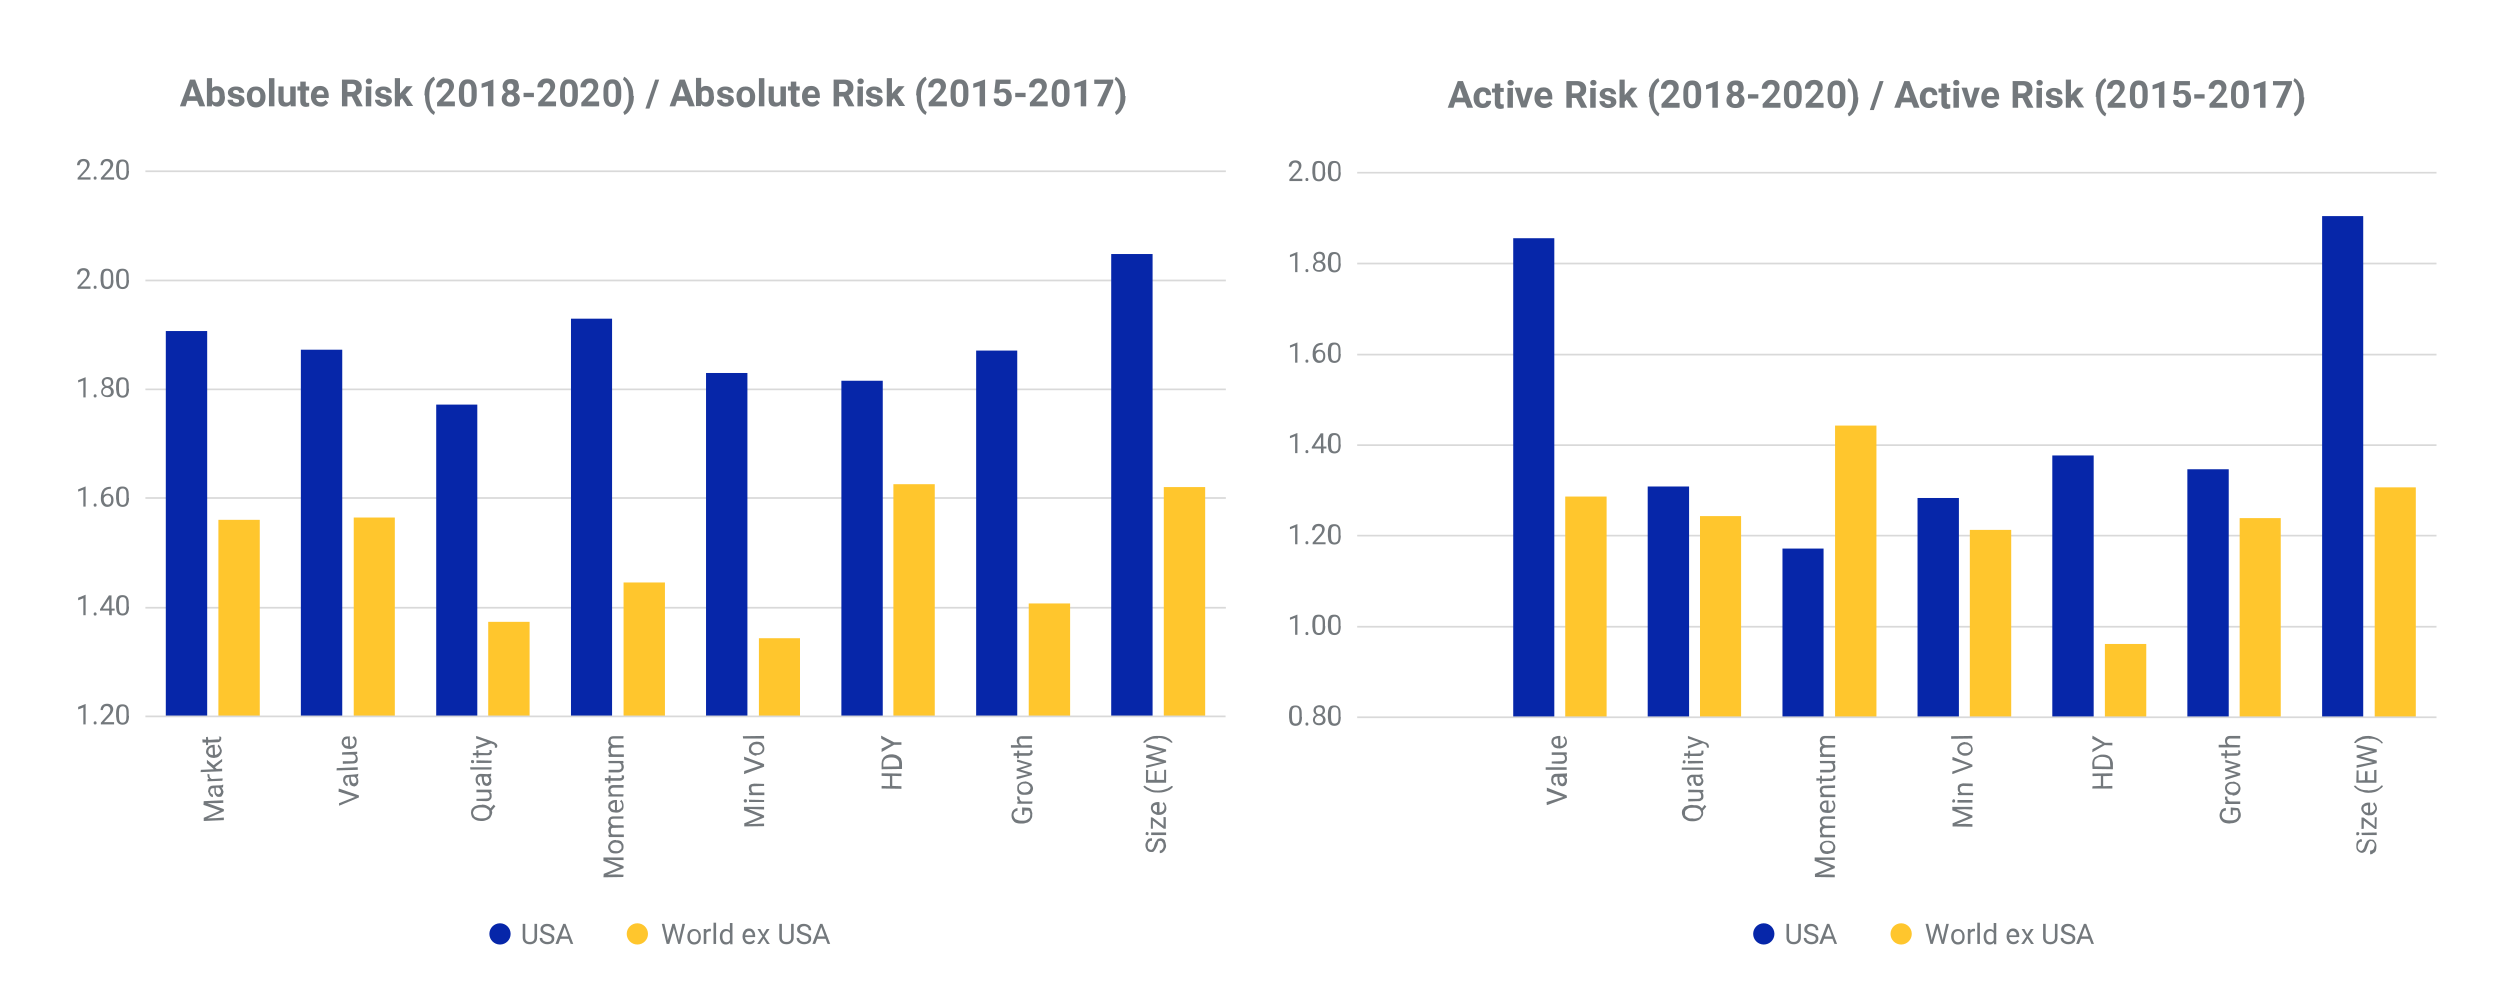 <?xml version="1.0" encoding="utf-8"?>
<!-- Generator: Adobe Illustrator 25.0.1, SVG Export Plug-In . SVG Version: 6.00 Build 0)  -->
<svg version="1.1" id="Layer_1" xmlns="http://www.w3.org/2000/svg" xmlns:xlink="http://www.w3.org/1999/xlink" x="0px" y="0px"
	 viewBox="0 0 870 350" style="enable-background:new 0 0 870 350;" xml:space="preserve">
<style type="text/css">
	.st0{fill:none;stroke:#D9D9D9;stroke-width:0.6;stroke-linejoin:round;stroke-miterlimit:10;}
	.st1{fill:#0626A9;}
	.st2{fill:#FFC62D;}
	.st3{fill:#73787C;}
</style>
<path class="st0" d="M50.6,59.6h376 M50.6,97.6h376 M50.6,135.5h376 M50.6,173.3h376 M50.6,211.5h376"/>
<path class="st1" d="M386.7,88.4h14.4v160.9h-14.4V88.4z M339.8,122H354v127.3h-14.3V122z M292.8,132.5h14.4v116.8h-14.4V132.5z
	 M245.7,129.8h14.4v119.5h-14.4V129.8z M198.7,110.9H213v138.4h-14.3V110.9z M151.8,140.8h14.3v108.5h-14.3V140.8z M104.7,121.7
	h14.4v127.6h-14.4V121.7z M57.7,115.2h14.4v134.1H57.7V115.2z"/>
<path class="st2" d="M405,169.5h14.4v79.8H405V169.5z M358,210h14.4v39.3H358V210z M310.9,168.5h14.4v80.8h-14.4V168.5z
	 M264.1,222.1h14.3v27.2h-14.3V222.1z M217,202.7h14.4v46.6H217V202.7z M169.9,216.4h14.4v32.9h-14.4V216.4z M123.1,180.1h14.3v69.2
	h-14.3V180.1z M76,180.9h14.4v68.4H76V180.9z"/>
<line class="st0" x1="50.6" y1="249.3" x2="426.5" y2="249.3"/>
<g>
	<path class="st3" d="M29.9,252.1H29v-5.9l-1.8,0.7V246l2.5-1h0.1V252.1z"/>
	<path class="st3" d="M32.6,251.6c0-0.2,0-0.3,0.1-0.4s0.2-0.2,0.4-0.2c0.2,0,0.3,0.1,0.4,0.2c0.1,0.1,0.1,0.2,0.1,0.4
		c0,0.1,0,0.3-0.1,0.4c-0.1,0.1-0.2,0.1-0.4,0.1c-0.2,0-0.3,0-0.4-0.1C32.6,251.9,32.6,251.8,32.6,251.6z"/>
	<path class="st3" d="M39.7,252.1h-4.6v-0.6l2.4-2.7c0.4-0.4,0.6-0.7,0.7-1c0.1-0.3,0.2-0.5,0.2-0.8c0-0.4-0.1-0.7-0.3-0.9
		s-0.5-0.4-0.9-0.4c-0.4,0-0.8,0.1-1,0.4s-0.4,0.6-0.4,1H35c0-0.6,0.2-1.2,0.6-1.6c0.4-0.4,1-0.6,1.7-0.6c0.6,0,1.2,0.2,1.5,0.5
		s0.6,0.8,0.6,1.4c0,0.7-0.4,1.5-1.3,2.5l-1.9,2h3.5V252.1z"/>
	<path class="st3" d="M44.9,249.1c0,1-0.2,1.8-0.5,2.3c-0.4,0.5-0.9,0.8-1.7,0.8c-0.7,0-1.3-0.2-1.7-0.7s-0.5-1.2-0.6-2.2v-1.2
		c0-1,0.2-1.8,0.5-2.3c0.4-0.5,0.9-0.7,1.7-0.7c0.8,0,1.3,0.2,1.7,0.7s0.5,1.2,0.5,2.2V249.1z M44,247.9c0-0.8-0.1-1.3-0.3-1.6
		c-0.2-0.3-0.5-0.5-1-0.5c-0.5,0-0.8,0.2-1,0.5c-0.2,0.3-0.3,0.9-0.3,1.6v1.4c0,0.8,0.1,1.3,0.3,1.7c0.2,0.4,0.6,0.5,1,0.5
		c0.4,0,0.8-0.2,1-0.5s0.3-0.9,0.3-1.6V247.9z"/>
</g>
<g>
	<path class="st3" d="M29.9,214.1H29v-5.9l-1.8,0.7V208l2.5-1h0.1V214.1z"/>
	<path class="st3" d="M32.6,213.7c0-0.2,0-0.3,0.1-0.4s0.2-0.2,0.4-0.2c0.2,0,0.3,0.1,0.4,0.2c0.1,0.1,0.1,0.2,0.1,0.4
		c0,0.1,0,0.3-0.1,0.4c-0.1,0.1-0.2,0.1-0.4,0.1c-0.2,0-0.3,0-0.4-0.1C32.6,213.9,32.6,213.8,32.6,213.7z"/>
	<path class="st3" d="M38.9,211.8h1v0.7h-1v1.6H38v-1.6h-3.2V212l3.1-4.8h0.9V211.8z M35.8,211.8H38v-3.4l-0.1,0.2L35.8,211.8z"/>
	<path class="st3" d="M44.9,211.1c0,1-0.2,1.8-0.5,2.3c-0.4,0.5-0.9,0.8-1.7,0.8c-0.7,0-1.3-0.2-1.7-0.7s-0.5-1.2-0.6-2.2v-1.2
		c0-1,0.2-1.8,0.5-2.3c0.4-0.5,0.9-0.7,1.7-0.7c0.8,0,1.3,0.2,1.7,0.7s0.5,1.2,0.5,2.2V211.1z M44,209.9c0-0.8-0.1-1.3-0.3-1.6
		c-0.2-0.3-0.5-0.5-1-0.5c-0.5,0-0.8,0.2-1,0.5c-0.2,0.3-0.3,0.9-0.3,1.6v1.4c0,0.8,0.1,1.3,0.3,1.7c0.2,0.4,0.6,0.5,1,0.5
		c0.4,0,0.8-0.2,1-0.5s0.3-0.9,0.3-1.6V209.9z"/>
</g>
<g>
	<path class="st3" d="M29.9,176.3H29v-5.9l-1.8,0.7v-0.8l2.5-1h0.1V176.3z"/>
	<path class="st3" d="M32.6,175.8c0-0.2,0-0.3,0.1-0.4s0.2-0.2,0.4-0.2c0.2,0,0.3,0.1,0.4,0.2c0.1,0.1,0.1,0.2,0.1,0.4
		c0,0.1,0,0.3-0.1,0.4c-0.1,0.1-0.2,0.1-0.4,0.1c-0.2,0-0.3,0-0.4-0.1C32.6,176.1,32.6,176,32.6,175.8z"/>
	<path class="st3" d="M38.6,169.3v0.8h-0.2c-0.7,0-1.2,0.2-1.7,0.6c-0.4,0.4-0.6,1-0.7,1.7c0.4-0.4,0.9-0.6,1.5-0.6
		c0.6,0,1.1,0.2,1.5,0.6c0.4,0.4,0.5,1,0.5,1.7c0,0.7-0.2,1.3-0.6,1.7c-0.4,0.4-0.9,0.6-1.6,0.6c-0.7,0-1.2-0.3-1.6-0.8
		c-0.4-0.5-0.6-1.2-0.6-2v-0.3c0-1.3,0.3-2.3,0.8-2.9c0.5-0.7,1.4-1,2.5-1H38.6z M37.4,172.4c-0.3,0-0.6,0.1-0.8,0.3
		c-0.3,0.2-0.4,0.4-0.5,0.7v0.3c0,0.6,0.1,1,0.4,1.4s0.6,0.5,1,0.5c0.4,0,0.7-0.1,0.9-0.4c0.2-0.3,0.3-0.7,0.3-1.2
		c0-0.5-0.1-0.9-0.3-1.2S37.8,172.4,37.4,172.4z"/>
	<path class="st3" d="M44.9,173.3c0,1-0.2,1.8-0.5,2.3c-0.4,0.5-0.9,0.8-1.7,0.8c-0.7,0-1.3-0.2-1.7-0.7c-0.4-0.5-0.5-1.2-0.6-2.2
		v-1.2c0-1,0.2-1.8,0.5-2.3c0.4-0.5,0.9-0.7,1.7-0.7c0.8,0,1.3,0.2,1.7,0.7s0.5,1.2,0.5,2.2V173.3z M44,172.1c0-0.8-0.1-1.3-0.3-1.6
		c-0.2-0.3-0.5-0.5-1-0.5c-0.5,0-0.8,0.2-1,0.5c-0.2,0.3-0.3,0.9-0.3,1.6v1.4c0,0.8,0.1,1.3,0.3,1.7c0.2,0.4,0.6,0.5,1,0.5
		c0.4,0,0.8-0.2,1-0.5c0.2-0.3,0.3-0.9,0.3-1.6V172.1z"/>
</g>
<g>
	<path class="st3" d="M29.9,138.3H29v-5.9l-1.8,0.7v-0.8l2.5-1h0.1V138.3z"/>
	<path class="st3" d="M32.6,137.8c0-0.2,0-0.3,0.1-0.4s0.2-0.2,0.4-0.2c0.2,0,0.3,0.1,0.4,0.2c0.1,0.1,0.1,0.2,0.1,0.4
		c0,0.1,0,0.3-0.1,0.4c-0.1,0.1-0.2,0.1-0.4,0.1c-0.2,0-0.3,0-0.4-0.1S32.6,138,32.6,137.8z"/>
	<path class="st3" d="M39.4,133.1c0,0.3-0.1,0.7-0.3,0.9c-0.2,0.3-0.4,0.5-0.7,0.6c0.4,0.2,0.7,0.4,0.9,0.7s0.3,0.6,0.3,1
		c0,0.6-0.2,1.1-0.6,1.4c-0.4,0.4-0.9,0.5-1.6,0.5c-0.7,0-1.2-0.2-1.6-0.5c-0.4-0.4-0.6-0.8-0.6-1.4c0-0.4,0.1-0.7,0.3-1
		c0.2-0.3,0.5-0.5,0.9-0.7c-0.3-0.2-0.6-0.4-0.7-0.6s-0.3-0.6-0.3-0.9c0-0.6,0.2-1.1,0.6-1.4s0.9-0.5,1.5-0.5c0.6,0,1.1,0.2,1.5,0.5
		C39.2,132.1,39.4,132.5,39.4,133.1z M38.6,136.4c0-0.4-0.1-0.7-0.4-1c-0.2-0.2-0.6-0.4-1-0.4s-0.7,0.1-1,0.4s-0.4,0.6-0.4,1
		c0,0.4,0.1,0.7,0.4,0.9c0.2,0.2,0.6,0.3,1,0.3c0.4,0,0.7-0.1,1-0.3C38.5,137.1,38.6,136.8,38.6,136.4z M37.3,131.9
		c-0.3,0-0.6,0.1-0.8,0.3c-0.2,0.2-0.3,0.5-0.3,0.9c0,0.4,0.1,0.6,0.3,0.9c0.2,0.2,0.5,0.3,0.9,0.3c0.4,0,0.6-0.1,0.9-0.3
		s0.3-0.5,0.3-0.9s-0.1-0.6-0.3-0.9C37.9,132.1,37.6,131.9,37.3,131.9z"/>
	<path class="st3" d="M44.9,135.3c0,1-0.2,1.8-0.5,2.3c-0.4,0.5-0.9,0.8-1.7,0.8c-0.7,0-1.3-0.2-1.7-0.7c-0.4-0.5-0.5-1.2-0.6-2.2
		v-1.2c0-1,0.2-1.8,0.5-2.3c0.4-0.5,0.9-0.7,1.7-0.7c0.8,0,1.3,0.2,1.7,0.7s0.5,1.2,0.5,2.2V135.3z M44,134.1c0-0.8-0.1-1.3-0.3-1.6
		c-0.2-0.3-0.5-0.5-1-0.5c-0.5,0-0.8,0.2-1,0.5c-0.2,0.3-0.3,0.9-0.3,1.6v1.4c0,0.8,0.1,1.3,0.3,1.7c0.2,0.4,0.6,0.5,1,0.5
		c0.4,0,0.8-0.2,1-0.5c0.2-0.3,0.3-0.9,0.3-1.6V134.1z"/>
</g>
<g>
	<path class="st3" d="M31.5,100.5H27v-0.6l2.4-2.7c0.4-0.4,0.6-0.7,0.7-1c0.1-0.3,0.2-0.5,0.2-0.8c0-0.4-0.1-0.7-0.3-0.9
		c-0.2-0.2-0.5-0.4-0.9-0.4c-0.4,0-0.8,0.1-1,0.4c-0.2,0.3-0.4,0.6-0.4,1h-0.9c0-0.6,0.2-1.2,0.6-1.6c0.4-0.4,1-0.6,1.7-0.6
		c0.6,0,1.2,0.2,1.5,0.5s0.6,0.8,0.6,1.4c0,0.7-0.4,1.5-1.3,2.5l-1.9,2h3.5V100.5z"/>
	<path class="st3" d="M32.6,100c0-0.2,0-0.3,0.1-0.4s0.2-0.2,0.4-0.2c0.2,0,0.3,0.1,0.4,0.2c0.1,0.1,0.1,0.2,0.1,0.4
		c0,0.1,0,0.3-0.1,0.4c-0.1,0.1-0.2,0.1-0.4,0.1c-0.2,0-0.3,0-0.4-0.1S32.6,100.1,32.6,100z"/>
	<path class="st3" d="M39.5,97.5c0,1-0.2,1.8-0.5,2.3c-0.4,0.5-0.9,0.8-1.7,0.8c-0.7,0-1.3-0.2-1.7-0.7c-0.4-0.5-0.5-1.2-0.6-2.2
		v-1.2c0-1,0.2-1.8,0.5-2.3c0.4-0.5,0.9-0.7,1.7-0.7c0.8,0,1.3,0.2,1.7,0.7s0.5,1.2,0.5,2.2V97.5z M38.6,96.3c0-0.8-0.1-1.3-0.3-1.6
		c-0.2-0.3-0.5-0.5-1-0.5c-0.5,0-0.8,0.2-1,0.5C36.1,95,36,95.5,36,96.2v1.4c0,0.8,0.1,1.3,0.3,1.7c0.2,0.4,0.6,0.5,1,0.5
		c0.4,0,0.8-0.2,1-0.5c0.2-0.3,0.3-0.9,0.3-1.6V96.3z"/>
	<path class="st3" d="M44.9,97.5c0,1-0.2,1.8-0.5,2.3c-0.4,0.5-0.9,0.8-1.7,0.8c-0.7,0-1.3-0.2-1.7-0.7c-0.4-0.5-0.5-1.2-0.6-2.2
		v-1.2c0-1,0.2-1.8,0.5-2.3c0.4-0.5,0.9-0.7,1.7-0.7c0.8,0,1.3,0.2,1.7,0.7s0.5,1.2,0.5,2.2V97.5z M44,96.3c0-0.8-0.1-1.3-0.3-1.6
		c-0.2-0.3-0.5-0.5-1-0.5c-0.5,0-0.8,0.2-1,0.5c-0.2,0.3-0.3,0.9-0.3,1.6v1.4c0,0.8,0.1,1.3,0.3,1.7c0.2,0.4,0.6,0.5,1,0.5
		c0.4,0,0.8-0.2,1-0.5c0.2-0.3,0.3-0.9,0.3-1.6V96.3z"/>
</g>
<g>
	<path class="st3" d="M31.5,62.5H27v-0.6l2.4-2.7c0.4-0.4,0.6-0.7,0.7-1c0.1-0.3,0.2-0.5,0.2-0.8c0-0.4-0.1-0.7-0.3-0.9
		c-0.2-0.2-0.5-0.4-0.9-0.4c-0.4,0-0.8,0.1-1,0.4c-0.2,0.3-0.4,0.6-0.4,1h-0.9c0-0.6,0.2-1.2,0.6-1.6c0.4-0.4,1-0.6,1.7-0.6
		c0.6,0,1.2,0.2,1.5,0.5s0.6,0.8,0.6,1.4c0,0.7-0.4,1.5-1.3,2.5l-1.9,2h3.5V62.5z"/>
	<path class="st3" d="M32.6,62c0-0.2,0-0.3,0.1-0.4s0.2-0.2,0.4-0.2c0.2,0,0.3,0.1,0.4,0.2c0.1,0.1,0.1,0.2,0.1,0.4
		c0,0.1,0,0.3-0.1,0.4c-0.1,0.1-0.2,0.1-0.4,0.1c-0.2,0-0.3,0-0.4-0.1S32.6,62.2,32.6,62z"/>
	<path class="st3" d="M39.7,62.5h-4.6v-0.6l2.4-2.7c0.4-0.4,0.6-0.7,0.7-1c0.1-0.3,0.2-0.5,0.2-0.8c0-0.4-0.1-0.7-0.3-0.9
		c-0.2-0.2-0.5-0.4-0.9-0.4c-0.4,0-0.8,0.1-1,0.4c-0.2,0.3-0.4,0.6-0.4,1H35c0-0.6,0.2-1.2,0.6-1.6c0.4-0.4,1-0.6,1.7-0.6
		c0.6,0,1.2,0.2,1.5,0.5s0.6,0.8,0.6,1.4c0,0.7-0.4,1.5-1.3,2.5l-1.9,2h3.5V62.5z"/>
	<path class="st3" d="M44.9,59.5c0,1-0.2,1.8-0.5,2.3c-0.4,0.5-0.9,0.8-1.7,0.8c-0.7,0-1.3-0.2-1.7-0.7c-0.4-0.5-0.5-1.2-0.6-2.2
		v-1.2c0-1,0.2-1.8,0.5-2.3c0.4-0.5,0.9-0.7,1.7-0.7c0.8,0,1.3,0.2,1.7,0.7s0.5,1.2,0.5,2.2V59.5z M44,58.3c0-0.8-0.1-1.3-0.3-1.6
		c-0.2-0.3-0.5-0.5-1-0.5c-0.5,0-0.8,0.2-1,0.5c-0.2,0.3-0.3,0.9-0.3,1.6v1.4c0,0.8,0.1,1.3,0.3,1.7c0.2,0.4,0.6,0.5,1,0.5
		c0.4,0,0.8-0.2,1-0.5c0.2-0.3,0.3-0.9,0.3-1.6V58.3z"/>
</g>
<path class="st3" d="M70.4,257.3l1.3,0.1l0-0.9l0.6-0.1l0.2,1.1l3.2-0.2c0.1,0.1,0.4,0.1,0.5,0c0.1-0.1,0.1-0.4,0.2-0.5
	c-0.1-0.1-0.1-0.3-0.3-0.5l0.8,0.1c0.1,0.1,0.1,0.3,0.1,0.6c0,0.5-0.2,0.7-0.4,1c-0.1,0.1-0.5,0.3-0.9,0.3l-3.3,0.1l0,0.9l-0.7,0
	l0-0.9l-1.2,0L70.4,257.3z M72.5,261.6c0,0.2,0.1,0.6,0.4,0.8c0.2,0.2,0.6,0.3,1.2,0.4l-0.1-2.6l-0.1-0.1c-0.5,0-0.8,0.2-1,0.4
	C72.6,260.8,72.5,261.2,72.5,261.6z M77.2,261.2c0,0.7-0.3,1.3-0.8,1.8c-0.3,0.4-0.9,0.7-1.7,0.7l-0.1,0.1c-0.6-0.1-1.1-0.1-1.5-0.3
	c-0.4-0.1-0.7-0.4-0.9-0.8c-0.4-0.3-0.5-0.7-0.5-1.2c0.1-0.6,0.2-1.2,0.8-1.6c0.3-0.4,1-0.6,1.7-0.7l0.5,0l0.1,3.5
	c0.5,0,0.9-0.3,1.2-0.5c0.3-0.4,0.6-0.6,0.5-1.1c-0.1-0.3-0.1-0.6-0.4-0.8c0-0.2-0.3-0.5-0.4-0.6l0.3-0.6
	C76.7,259.7,77,260.4,77.2,261.2z M74.8,267l0.6,0.6l1.9-0.1l0,0.9l-7.5,0.3l0.1-0.8l4.5-0.2l-0.6-0.6l-1.8-1.5l0-1.2l2.3,1.9l3-2.2
	l0,0.9L74.8,267z M72.9,269.5c0,0,0,0.2,0,0.5c0,0.5,0.3,0.9,0.8,1.1l3.8-0.2l-0.1,0.8l-5.2,0.2l0.1-0.8l0.5,0
	c-0.4-0.3-0.6-0.8-0.6-1.3c0-0.2,0-0.2,0-0.5L72.9,269.5z M76.9,275.4c0-0.2-0.1-0.6-0.3-0.7c-0.1-0.3-0.3-0.5-0.6-0.6l-0.9,0l0,0.7
	c-0.1,1.1,0.3,1.6,1,1.6c0.2,0,0.3-0.1,0.6-0.4C76.8,276,76.9,275.7,76.9,275.4z M77.6,274c-0.2,0-0.3,0.1-0.6,0.1
	c0.4,0.3,0.6,0.8,0.8,1.4c-0.1,0.6-0.2,0.9-0.5,1.3c-0.1,0.4-0.5,0.5-0.9,0.5c-0.6,0.1-1.1-0.1-1.3-0.5c-0.4-0.3-0.5-0.9-0.5-1.6
	l0-0.9l-0.5,0c-0.2,0-0.5,0-0.7,0.3c-0.2,0.2-0.2,0.5-0.3,0.8c0.1,0.3,0.1,0.6,0.4,0.8c0.1,0.1,0.4,0.3,0.6,0.3l0,0.9
	c-0.4-0.1-0.6-0.1-0.8-0.3c-0.2-0.2-0.5-0.5-0.5-0.7c-0.1-0.3-0.3-0.7-0.4-1c0.1-0.6,0.2-1.2,0.4-1.4c0.3-0.4,0.8-0.6,1.3-0.6
	l2.3-0.1c0.5,0,0.9,0,1.2-0.3l0.1,0.1L77.6,274z M70.9,284.6l5.7-2.5l-5.8-2l0.1-1.3l6.8-0.3l0,0.9l-2.6,0.1l-2.9,0l5.7,2.1l0,0.7
	l-5.7,2.5l3-0.1l2.7-0.2l0,0.9l-7,0.3L70.9,284.6z"/>
<path class="st3" d="M119.6,258.4c0.1,0.3,0.1,0.6,0.5,0.9c0.2,0.2,0.6,0.3,1.1,0.3l-0.1-2.6c-0.6,0.1-0.9,0.3-1.2,0.5
	C119.6,257.8,119.7,258.1,119.6,258.4z M124.1,258.1c0,0.7-0.1,1.3-0.5,1.8c-0.5,0.5-1,0.6-1.8,0.8l-0.1-0.1c-0.5,0-1.1-0.1-1.4-0.2
	c-0.5-0.2-0.7-0.4-1-0.9c-0.2-0.2-0.4-0.6-0.4-1c0-0.7,0.2-1.2,0.6-1.7c0.3-0.4,1-0.6,1.9-0.5l0.3-0.1l0.1,3.5
	c0.6,0.1,0.9,0,1.3-0.4c0.2-0.2,0.4-0.7,0.4-1.2c0-0.2-0.1-0.6-0.3-0.7c-0.1-0.3-0.3-0.5-0.6-0.6l0.6-0.6
	C123.9,256.6,124.2,257.3,124.1,258.1z M123.7,262.5c0.5,0.2,0.7,0.9,0.8,1.4c0,0.7-0.1,1.1-0.4,1.4s-0.8,0.4-1.5,0.4l-3.3,0.1
	l0-0.9l3.4,0c0.7,0,1-0.4,1.1-1c0-0.7-0.3-1.2-0.9-1.3l-3.9,0l0.1-0.8l5.2-0.2l0,0.7L123.7,262.5z M124.5,267l0,0.9l-7.4,0.2
	l0.1-0.8L124.5,267z M124,271.7c0.1-0.4-0.1-0.6-0.1-0.8c-0.2-0.2-0.5-0.5-0.6-0.6l-1.2,0l0,0.7c0.2,1.1,0.5,1.6,1,1.6
	c0.3-0.1,0.6-0.1,0.7-0.3C124,272.2,124,272,124,271.7z M124.6,270.1c-0.1,0.1-0.2,0.2-0.5,0.3c0.4,0.3,0.6,0.8,0.6,1.5
	c0,0.5-0.1,0.8-0.4,1.2s-0.7,0.5-1,0.6c-0.6-0.1-0.9-0.2-1.3-0.5c-0.3-0.5-0.5-1.2-0.5-1.9l0.1-0.8l-0.5,0c-0.2,0-0.6,0.1-0.7,0.3
	c-0.2,0.2-0.3,0.6-0.3,0.8c0.1,0.3,0.1,0.6,0.4,0.8c0,0.2,0.4,0.3,0.5,0.2l0,0.9c-0.2,0-0.5,0-0.7-0.2c-0.2-0.2-0.5-0.5-0.6-0.8
	c-0.2-0.2-0.3-0.5-0.3-0.9c0-0.7,0.1-1.1,0.4-1.4c0.3-0.4,0.7-0.5,1.2-0.5l2.5-0.2c0.5,0,0.8-0.1,1.1-0.2l0.1-0.1L124.6,270.1z
	 M123.6,277.3l-5.8-1.8l0.1-1.1l7,2.4l0,0.7l-6.9,2.9l0-0.9L123.6,277.3z"/>
<path class="st3" d="M169.6,258.3l-3.9-1.3v-0.9l6.1,2.1c0.8,0.4,1.3,0.8,1.3,1.5l-0.1,0.1l-0.1,0.4l-0.7,0V260
	c0.1-0.4,0-0.5-0.1-0.6c-0.1-0.4-0.4-0.4-0.7-0.5l-0.5-0.2l-5.2,1.9l0-0.9L169.6,258.3z M164.5,262.1l1.3-0.1l0-0.9h0.7l0,0.9
	l3.2,0.1c0.2,0,0.4-0.1,0.5-0.2c0.2,0,0.2-0.2,0.2-0.5c0,0,0-0.2-0.1-0.4h0.7c0.1,0.4,0.2,0.5,0.2,0.7c-0.1,0.4-0.2,0.7-0.5,0.9
	c-0.2,0.2-0.5,0.2-0.9,0.2h-3.3l0,0.9l-0.7,0l0-0.9l-1.2,0L164.5,262.1z M164.5,265.6c-0.2,0-0.4-0.1-0.4-0.1
	c-0.1-0.1-0.2-0.2-0.2-0.5s0-0.2,0.1-0.4c0.1-0.1,0.4-0.1,0.4-0.1c0.2,0,0.2,0,0.4,0.1s0.2,0.2,0.2,0.5c-0.1,0.1,0,0.2-0.1,0.4
	C164.7,265.6,164.5,265.6,164.5,265.6z M171.1,264.7l-0.1,0.8h-5.2l0-0.9L171.1,264.7z M171.1,267l-0.1,0.8h-7.3l-0.1-0.8H171.1z
	 M170.2,271.6c0-0.2,0-0.5-0.1-0.8c-0.2-0.2-0.4-0.4-0.6-0.6l-1.1,0.1l0,0.7c0,0.9,0.4,1.5,0.9,1.6c0.2,0,0.6-0.1,0.6-0.4
	C170.2,272.1,170.4,271.9,170.2,271.6z M170.9,270.2c0,0-0.2,0-0.5,0c0.5,0.5,0.6,1.1,0.6,1.5c0,0.5-0.1,1.1-0.4,1.3
	c-0.4,0.4-0.7,0.5-1.2,0.5c-0.5,0-0.9-0.2-1.3-0.6c-0.2-0.5-0.4-1.1-0.4-1.8l-0.1-0.8l-0.4-0.1c-0.4,0.1-0.6,0.1-0.8,0.4
	c-0.1,0.1-0.2,0.5-0.1,0.8c-0.1,0.4,0.1,0.6,0.1,0.8c0.2,0.2,0.4,0.4,0.6,0.4l0.1,0.8c-0.4,0.1-0.6-0.1-0.8-0.4
	c-0.2,0-0.4-0.4-0.6-0.6c-0.1-0.4-0.2-0.7-0.2-1.2c0-0.5,0.2-0.9,0.5-1.4c0.2-0.2,0.7-0.5,1.2-0.5l2.5,0.1c0.5,0,0.8-0.1,1.2-0.2
	V270.2z M170.5,275.6c0.5,0.2,0.6,0.8,0.6,1.5c0,0.5-0.1,0.8-0.5,1.2c-0.4,0.4-0.7,0.5-1.4,0.5l-3.4-0.1l0-0.7l3.4-0.1
	c0.7,0,1.2-0.2,1.2-0.9c0-0.7-0.2-1.2-0.8-1.3h-3.8l0-0.9h5.2l0.1,0.8L170.5,275.6z M167.2,281c-0.7,0-1.4,0.2-1.9,0.5
	c-0.4,0.4-0.6,0.8-0.7,1.4c0.1,0.6,0.4,1.1,0.7,1.4c0.5,0.2,1.2,0.5,1.9,0.5h0.5c0.9,0,1.5-0.1,1.9-0.5c0.6-0.4,0.8-0.8,0.7-1.4
	c0.1-0.6-0.1-1.1-0.6-1.3c-0.5-0.5-1.1-0.6-1.8-0.6L167.2,281z M167.7,280c0.7,0,1.3,0.1,1.8,0.4c0.5,0.2,0.9,0.5,1.2,0.9l1.1-1.3
	l0.6,0.6l-1.3,1.5c0.1,0.1,0.2,0.5,0.2,0.7c-0.1,0.6-0.2,0.9-0.5,1.4c-0.2,0.5-0.6,0.8-1.3,1.1c-0.5,0.2-1.1,0.4-1.5,0.4l-0.7,0
	c-0.5,0-1.3-0.1-1.8-0.4c-0.5-0.2-0.8-0.6-1.2-0.9c-0.2-0.5-0.4-1.1-0.4-1.5c0-0.5,0.1-1.1,0.4-1.5c0.4-0.4,0.7-0.7,1.2-0.9
	c0.5-0.2,1.1-0.4,1.8-0.4H167.7z"/>
<path class="st3" d="M211.7,262.6l0.6-0.1c-0.4-0.4-0.6-0.8-0.6-1.5c0-0.7,0.2-1.2,0.8-1.5c-0.4-0.1-0.5-0.2-0.6-0.6
	c-0.2-0.2-0.4-0.6-0.2-0.9c0-1.2,0.6-1.8,1.8-1.8l3.5,0l-0.1,0.8h-3.3c-0.5,0-0.8,0.1-0.9,0.2c-0.2,0.2-0.2,0.5-0.2,0.9
	c0,0.2,0.1,0.6,0.4,0.8c0.1,0.1,0.4,0.4,0.8,0.4l3.3,0l0.1,0.8l-3.4,0.1c-0.8-0.1-1.2,0.2-1.1,1.1c-0.1,0.6,0.1,1.1,0.7,1.2h3.8
	l0,0.9h-5.2L211.7,262.6z M216.5,265.5c0.4,0.4,0.6,0.8,0.6,1.5c-0.1,0.6-0.2,0.9-0.6,1.3c-0.2,0.2-0.7,0.5-1.4,0.5l-3.3,0v-0.9h3.3
	c0.7,0,1.2-0.2,1.2-0.9c0-0.7-0.2-1.2-0.7-1.4h-3.8l-0.1-0.8l5.2,0l0.1,0.8H216.5z M210.6,270.8h1.2v-0.9l0.7,0v0.9l3.3,0
	c0.2,0,0.4-0.1,0.4-0.1c0.2,0,0.2-0.2,0.2-0.5c0,0,0-0.2-0.1-0.4h0.7c0.1,0.1,0.2,0.5,0.2,0.7c-0.1,0.4-0.1,0.6-0.4,0.8
	c-0.2,0.2-0.6,0.4-1.1,0.4h-3.3l0,0.9l-0.7,0v-0.9l-1.2,0V270.8z M211.8,276.5l0.6-0.1c-0.5-0.2-0.8-0.8-0.7-1.4
	c0-1.2,0.6-1.8,1.8-1.8l3.5,0l0,0.9h-3.5c-0.2,0-0.6,0.1-0.7,0.2c-0.2,0.2-0.4,0.4-0.4,0.8c0,0.2,0.1,0.6,0.2,0.7
	c0.2,0.2,0.4,0.4,0.6,0.6l3.8,0l-0.1,0.8h-5.2L211.8,276.5z M212.4,280.6c0,0.2,0.1,0.6,0.4,0.8c0.2,0.2,0.7,0.5,1.2,0.5v-2.6
	l-0.1-0.1c-0.5,0.2-0.8,0.4-0.9,0.5C212.5,279.8,212.4,280.2,212.4,280.6z M217,280.5c0,0.7-0.1,1.3-0.7,1.6
	c-0.5,0.5-0.9,0.7-1.9,0.7c-0.6-0.1-1.1-0.1-1.4-0.2c-0.5-0.2-0.8-0.6-0.9-0.9c-0.4-0.4-0.5-0.7-0.4-1.1c0-0.7,0.1-1.3,0.7-1.6
	c0.4-0.4,1.1-0.6,1.8-0.6l0.5,0l0,3.5c0.5,0,0.8-0.1,1.2-0.5c0.4-0.1,0.6-0.6,0.6-1.1c-0.1-0.4-0.1-0.6-0.2-0.7
	c-0.1-0.4-0.2-0.5-0.6-0.6l0.5-0.7C216.8,278.9,217,279.6,217,280.5z M211.7,290.5l0.6-0.1c-0.4-0.4-0.6-0.8-0.6-1.5
	c0-0.7,0.2-1.2,0.8-1.5c-0.4-0.1-0.5-0.2-0.6-0.6c-0.2-0.2-0.4-0.6-0.2-0.9c0-1.2,0.6-1.8,1.8-1.8l3.5,0l-0.1,0.8h-3.3
	c-0.5,0-0.8,0.1-0.9,0.2c-0.2,0.2-0.2,0.5-0.2,0.9c0,0.2,0.1,0.6,0.4,0.8c0.1,0.1,0.4,0.4,0.8,0.4l3.3,0l0.1,0.8l-3.4,0.1
	c-0.8-0.1-1.2,0.2-1.1,1.1c-0.1,0.6,0.1,1.1,0.7,1.2l3.8,0l0,0.9h-5.2L211.7,290.5z M214.4,296.2c0.6,0.1,1.1-0.1,1.4-0.5
	c0.4-0.1,0.5-0.5,0.5-0.9c0-0.5-0.1-0.8-0.5-1.2c-0.5-0.2-0.8-0.4-1.5-0.4c-0.5,0-1.1,0.1-1.4,0.5c-0.2,0.2-0.6,0.6-0.5,0.9
	c0,0.5,0.1,0.8,0.5,1.2C213.4,296.1,213.7,296.2,214.4,296.2z M214.3,297c-0.5,0-0.9,0-1.4-0.2c-0.4-0.1-0.7-0.5-0.8-0.8
	c-0.4-0.4-0.4-0.8-0.5-1.2c0-0.7,0.4-1.3,0.8-1.8c0.5-0.5,1.2-0.7,1.9-0.7l0.1,0.1c0.5,0,0.9,0,1.4,0.2c0.4,0.1,0.7,0.5,0.8,0.8
	c0.4,0.4,0.4,0.8,0.4,1.3c0,0.7-0.2,1.2-0.7,1.6c-0.5,0.5-1.2,0.7-1.9,0.7L214.3,297z M210.1,304.1l5.6-2.3l-5.7-2.2l0-1.2h7l0,0.9
	l-2.8,0l-2.9-0.1l5.7,2.2l0,0.7l-5.6,2.3l2.9-0.1l2.7,0.1l-0.1,0.8l-6.9,0.1L210.1,304.1z"/>
<path class="st3" d="M265.9,256.1v0.9h-7.3l-0.1-0.8L265.9,256.1z M263.5,262.1c0.5,0,1.1-0.1,1.3-0.4c0.4-0.4,0.5-0.7,0.6-1.1
	c0-0.5-0.2-0.9-0.6-1.1c-0.4-0.4-0.8-0.6-1.4-0.5c-0.7,0-1.1,0.1-1.5,0.4c-0.2,0.2-0.5,0.7-0.5,1.2c0,0.5,0.2,0.7,0.6,1.1
	C262.2,262,262.8,262.1,263.5,262.1z M263.2,263c-0.5,0-0.9-0.2-1.3-0.4c-0.5-0.2-0.7-0.5-1.1-0.8c-0.1-0.4-0.2-0.7-0.2-1.2
	c0-0.7,0.2-1.4,0.8-1.8c0.5-0.5,1.1-0.6,1.9-0.7c0.5,0,1.1,0.1,1.4,0.2c0.5,0.2,0.7,0.5,0.9,0.9c0.2,0.2,0.4,0.8,0.4,1.3
	c0,0.7-0.2,1.2-0.7,1.6s-1.2,0.7-2,0.6L263.2,263z M264.7,266.4l-5.7-2l-0.1-1.1l7,2.6l0,0.9l-7,2.6l0.1-1.1L264.7,266.4z
	 M260.6,275.9l0.7,0c-0.5-0.5-0.7-0.9-0.7-1.6c-0.1-1.1,0.6-1.5,1.9-1.6l3.4,0.1l0,0.7l-3.4,0.1c-0.5,0-0.7,0-0.9,0.2
	c-0.1,0.1-0.2,0.5-0.1,0.8c0,0.2,0,0.5,0.2,0.7c0,0.2,0.2,0.5,0.5,0.5h3.8v0.9h-5.2L260.6,275.9z M259.4,279.3
	c-0.1-0.1-0.4-0.1-0.4-0.1c-0.1-0.1-0.1-0.4-0.2-0.5c0-0.2,0.1-0.4,0.2-0.5c0.1-0.1,0.2,0,0.4-0.1c0.1,0.1,0.2,0,0.4,0.1
	c0.1,0.1,0.1,0.4,0.2,0.5c-0.1,0.1-0.1,0.4-0.2,0.5C259.7,279.2,259.5,279.2,259.4,279.3z M265.9,278.4l0,0.7h-5.2l-0.1-0.8
	L265.9,278.4z M259,286.5l5.6-2.3l-5.7-2.2l0-1.2h7l0,0.9l-2.7-0.1l-2.9-0.1l5.6,2.3l0,0.7l-5.6,2.3l2.9-0.1l2.7-0.1l0,0.9l-6.9,0.1
	V286.5z"/>
<path class="st3" d="M310.1,258.9l-3.4-1.8l-0.1-1.1l4.5,2.3h2.6v0.9h-2.6l-4.3,2.5v-1.2L310.1,258.9z M307.4,266.8l5.5-0.1v-0.9
	c0-0.7-0.2-1.2-0.7-1.6c-0.4-0.4-1.1-0.6-1.8-0.6H310c-0.9,0-1.4,0.2-1.9,0.5c-0.5,0.5-0.7,0.9-0.7,1.6V266.8z M313.7,267.6
	l-6.9,0.1l0-2.1c0-0.5,0.1-1.1,0.4-1.5c0.2-0.5,0.7-0.9,1.2-1.2c0.5-0.2,1.1-0.4,1.8-0.4l0.5,0c0.6,0.1,1.2,0.2,1.6,0.5
	c0.5,0.2,0.8,0.6,1.2,0.9c0.2,0.5,0.4,1.1,0.4,1.8V267.6z M313.7,269.2v0.9l-3.2-0.1l0,3.5l3.2,0.1v0.9l-6.9-0.1l0-0.9l2.9,0.1
	l0-3.5l-2.9-0.1l0-0.9L313.7,269.2z"/>
<path class="st3" d="M354.6,259.3c-0.6-0.4-0.7-0.9-0.8-1.5c0.1-1.1,0.7-1.6,1.9-1.6h3.5l0,0.9h-3.5c-0.4-0.1-0.7,0-0.8,0.1
	c-0.2,0.2-0.2,0.5-0.2,0.9c0,0.2,0,0.5,0.2,0.7c0.1,0.1,0.4,0.4,0.6,0.6l3.6-0.1v0.9h-7.3v-0.9H354.6z M352.8,262.1h1.2l0-0.9l0.7,0
	v0.9h3.3c0.2,0,0.2,0,0.4-0.1c0.1-0.1,0.2-0.2,0.2-0.5c0,0,0-0.2-0.1-0.4h0.7c0.1,0.1,0.2,0.5,0.2,0.7c-0.1,0.4-0.2,0.7-0.4,0.8
	c-0.2,0.2-0.6,0.4-1.1,0.4l-3.3,0v0.9l-0.7,0V263h-1.2L352.8,262.1z M358,266.2l-4.1-1.1l0.1-0.8l5,1.5l0,0.7l-3.9,1.3l4,1.2v0.7
	l-5.3,1.5v-0.9l4-0.9l-4-1.2v-0.7L358,266.2z M356.6,275.8c0.6-0.1,1.1-0.1,1.4-0.5c0.2-0.2,0.6-0.6,0.6-1.1c0-0.5-0.4-0.8-0.6-1.1
	c-0.4-0.4-0.9-0.5-1.5-0.4c-0.6-0.1-1.1,0.1-1.3,0.4c-0.5,0.2-0.6,0.6-0.6,1.1c0,0.5,0.1,0.8,0.6,1.1
	C355.5,275.6,355.9,275.8,356.6,275.8z M356.5,276.6c-0.5,0-0.9,0-1.4-0.2c-0.5-0.2-0.7-0.5-0.9-0.9c-0.2-0.2-0.2-0.7-0.2-1.2
	c0-0.7,0.1-1.3,0.7-1.6c0.5-0.5,1.2-0.7,1.9-0.7l0.1-0.1c0.6,0.1,0.9,0.2,1.3,0.4c0.5,0.2,0.8,0.6,1.1,0.8c0.2,0.5,0.4,0.8,0.4,1.3
	c0,0.7-0.4,1.3-0.8,1.8C358,276.5,357.5,276.6,356.5,276.6z M354.8,277.2c0,0,0,0.2,0,0.5c0,0.5,0.2,0.9,0.7,1.2h3.8l-0.1,0.8h-5.2
	l0.1-0.8l0.5,0c-0.4-0.4-0.7-0.7-0.6-1.3c-0.1-0.1,0-0.2,0-0.5L354.8,277.2z M358.2,281.1c0.5,0.2,0.7,0.5,0.8,1.1
	c0.1,0.4,0.4,0.8,0.2,1.4c0.1,0.6-0.1,1.1-0.4,1.5c-0.2,0.5-0.6,0.8-1.1,1.1c-0.6,0.1-1.1,0.4-1.8,0.4l-0.7,0
	c-0.9,0-1.9-0.2-2.3-0.7c-0.6-0.6-0.9-1.2-0.9-2.1c0-0.7,0.2-1.4,0.6-1.8c0.5-0.5,0.9-0.7,1.5-0.8l0,0.9c-0.8,0.1-1.4,0.7-1.4,1.6
	c0.1,0.6,0.4,1.1,0.7,1.4c0.5,0.2,1.2,0.5,1.9,0.5h0.7c0.7,0,1.3-0.1,1.8-0.6c0.5-0.2,0.7-0.7,0.7-1.4c0.1-0.4,0-0.7-0.1-0.8
	c-0.1-0.4-0.1-0.6-0.5-0.7h-1.4l-0.1,1.5h-0.7l0-2.6L358.2,281.1z"/>
<path class="st3" d="M403,256.1c0.7,0,1.4,0,2.1,0.2c0.6,0.1,1.2,0.5,1.8,0.8c0.6,0.4,0.9,0.9,1.2,1.2l-0.5,0.2
	c-0.5-0.5-1.1-0.8-1.9-1.2c-0.7-0.2-1.6-0.5-2.6-0.5L403,257c-0.7,0-1.4,0-2,0.1c-0.5,0.2-1.1,0.4-1.5,0.6c-0.5,0.2-0.8,0.6-1.1,0.8
	l-0.6-0.1c0.2-0.5,0.7-0.9,1.3-1.3c0.6-0.4,1.1-0.6,1.8-0.8C401.5,256.1,402.3,256.1,403,256.1z M403.7,265.3l0.8-0.1l-0.8-0.1
	l-4.9-1.4l0.1-0.8l4.8-1.3l0.8-0.4l-0.9,0l-4.7-1.2V259l6.9,1.8v0.7l-5,1.5l-0.6,0.1l0.6,0.1l5,1.5l0,0.7l-6.9,1.8l-0.1-0.8
	L403.7,265.3z M402.5,268.3v3.1l2.6,0v-3.5h0.7l0,4.5l-7,0v-4.5l0.8,0.1l-0.1,3.4l2.3,0l0-3.1H402.5z M403,275.8
	c-0.7,0-1.4,0-2.1-0.2c-0.7-0.2-1.3-0.6-1.8-0.8c-0.6-0.4-1.1-0.8-1.2-1.2l0.5-0.2c0.5,0.5,1.1,0.8,1.8,1.1c0.7,0.5,1.5,0.6,2.5,0.6
	h0.5c1.2,0,2.2-0.4,3.1-0.7c0.6-0.4,1.1-0.6,1.4-0.9l0.5,0.2c-0.1,0.4-0.6,0.8-1.2,1.2C405.7,275.5,404.5,275.9,403,275.8z
	 M401.2,281.3c0,0.5,0.2,0.7,0.5,0.9c0.2,0.2,0.6,0.4,0.9,0.5l0-2.6c-0.5,0-0.8,0.1-1.1,0.4C401.3,280.7,401.2,281.1,401.2,281.3z
	 M405.9,281.3c0,0.7-0.2,1.2-0.7,1.6c-0.5,0.5-1.2,0.7-1.9,0.7h-0.2c-0.5,0-0.8-0.1-1.3-0.4c-0.4-0.1-0.7-0.5-0.9-0.7
	c-0.2-0.5-0.4-0.8-0.4-1.3c0-0.7,0.2-1.2,0.6-1.5c0.6-0.4,1.1-0.6,2-0.6l0.4,0.1v3.5c0.6-0.1,0.9-0.2,1.3-0.6
	c0.2-0.2,0.4-0.6,0.4-1.1c0.1-0.4,0-0.5-0.1-0.8c-0.1-0.1-0.4-0.4-0.5-0.5l0.4-0.6C405.5,279.8,405.9,280.4,405.9,281.3z
	 M404.9,287.4l0-3.1l0.8,0.1l0,4h-0.7l-3.8-2.8l0,2.8h-0.7l0-4l0.6,0.1L404.9,287.4z M399.2,290.6c-0.2,0-0.2,0-0.4-0.1
	c-0.1-0.1-0.2-0.2-0.1-0.4c0-0.2,0-0.2,0.1-0.4s0.2-0.2,0.4-0.1c0.1-0.1,0.2,0,0.4,0.1c0.1,0.1,0.1,0.1,0.1,0.4c0,0.2,0,0.2-0.1,0.4
	S399.3,290.7,399.2,290.6z M405.8,289.7l0,0.9h-5.2l0-0.9H405.8z M402.7,294.3c-0.4,0.8-0.6,1.3-0.9,1.6c-0.2,0.5-0.7,0.7-1.3,0.6
	c-0.5,0-0.9-0.2-1.3-0.6c-0.4-0.6-0.6-1.1-0.6-1.8c0-0.5,0.2-0.9,0.4-1.3c0.1-0.4,0.5-0.7,0.7-0.9c0.4-0.1,0.7-0.2,1.2-0.2l0,0.9
	c-0.5,0-0.8,0.1-1.1,0.4c-0.2,0.2-0.4,0.6-0.4,1.1c0,0.5,0.1,0.8,0.2,1.2c0.2,0.2,0.6,0.4,0.8,0.4c0.4,0.1,0.6-0.1,0.8-0.4
	c0.2-0.2,0.4-0.6,0.5-1.2c0.2-0.7,0.4-1.1,0.7-1.4c0.1-0.4,0.4-0.6,0.6-0.8c0.2,0,0.6-0.1,0.9-0.2c0.6,0.1,1.1,0.4,1.4,0.7
	c0.2,0.5,0.4,1.1,0.5,1.9c0,0.5-0.1,0.8-0.4,1.3c-0.1,0.4-0.5,0.7-0.7,0.9c-0.2,0.2-0.6,0.4-1.1,0.4v-0.9c0.5,0,0.7-0.2,0.9-0.5
	c0.2-0.2,0.5-0.7,0.4-1.3c0-0.5-0.1-0.8-0.4-1.1c-0.1-0.4-0.4-0.4-0.7-0.5c-0.4,0.1-0.6,0.1-0.8,0.4
	C403.1,293.3,402.8,293.8,402.7,294.3z"/>
<g>
	<path class="st3" d="M68.6,35.1h-3.4L64.6,37h-2l3.5-9.3h1.8l3.5,9.3h-2L68.6,35.1z M65.8,33.5h2.3L66.9,30L65.8,33.5z"/>
	<path class="st3" d="M78.3,33.6c0,1.1-0.2,2-0.7,2.6s-1.1,0.9-2,0.9c-0.8,0-1.4-0.3-1.8-0.9L73.7,37H72v-9.8h1.8v3.5
		c0.4-0.5,1-0.7,1.7-0.7c0.8,0,1.5,0.3,2,0.9c0.5,0.6,0.7,1.5,0.7,2.6V33.6z M76.4,33.5c0-0.7-0.1-1.2-0.3-1.5
		c-0.2-0.3-0.6-0.5-1-0.5c-0.6,0-1,0.2-1.2,0.7v2.7c0.2,0.5,0.6,0.7,1.2,0.7c0.6,0,1-0.3,1.2-0.9C76.4,34.5,76.4,34.1,76.4,33.5z"/>
	<path class="st3" d="M83.2,35.1c0-0.2-0.1-0.4-0.3-0.5c-0.2-0.1-0.6-0.2-1.1-0.3c-1.6-0.3-2.5-1-2.5-2.1c0-0.6,0.3-1.1,0.8-1.5
		s1.2-0.6,2-0.6c0.9,0,1.6,0.2,2.1,0.6c0.5,0.4,0.8,1,0.8,1.6h-1.8c0-0.3-0.1-0.5-0.3-0.7s-0.4-0.3-0.8-0.3c-0.3,0-0.6,0.1-0.7,0.2
		c-0.2,0.1-0.3,0.3-0.3,0.5c0,0.2,0.1,0.4,0.3,0.5c0.2,0.1,0.5,0.2,1,0.3c0.5,0.1,0.8,0.2,1.2,0.3c1,0.4,1.5,1,1.5,1.9
		c0,0.6-0.3,1.1-0.8,1.5c-0.5,0.4-1.2,0.6-2.1,0.6c-0.6,0-1.1-0.1-1.5-0.3c-0.5-0.2-0.8-0.5-1.1-0.9c-0.3-0.4-0.4-0.7-0.4-1.2h1.8
		c0,0.3,0.1,0.6,0.4,0.8s0.5,0.3,0.9,0.3c0.4,0,0.6-0.1,0.8-0.2C83.2,35.5,83.2,35.3,83.2,35.1z"/>
	<path class="st3" d="M85.9,33.5c0-0.7,0.1-1.3,0.4-1.8c0.3-0.5,0.6-1,1.1-1.2c0.5-0.3,1.1-0.4,1.7-0.4c0.9,0,1.7,0.3,2.3,0.9
		c0.6,0.6,0.9,1.3,1,2.3l0,0.5c0,1.1-0.3,1.9-0.9,2.6c-0.6,0.6-1.4,1-2.4,1s-1.8-0.3-2.4-1C86.2,35.5,85.9,34.7,85.9,33.5L85.9,33.5
		z M87.7,33.6c0,0.7,0.1,1.2,0.4,1.5c0.2,0.3,0.6,0.5,1.1,0.5c0.4,0,0.8-0.2,1-0.5c0.3-0.3,0.4-0.9,0.4-1.7c0-0.6-0.1-1.1-0.4-1.5
		c-0.3-0.4-0.6-0.5-1.1-0.5c-0.5,0-0.8,0.2-1,0.5S87.7,32.9,87.7,33.6z"/>
	<path class="st3" d="M95.5,37h-1.9v-9.8h1.9V37z"/>
	<path class="st3" d="M101.1,36.3c-0.5,0.6-1.1,0.8-1.9,0.8c-0.7,0-1.3-0.2-1.7-0.6c-0.4-0.4-0.6-1.1-0.6-1.9v-4.5h1.8v4.5
		c0,0.7,0.3,1.1,1,1.1c0.6,0,1.1-0.2,1.3-0.7v-4.9h1.9V37h-1.7L101.1,36.3z"/>
	<path class="st3" d="M106.4,28.4v1.7h1.2v1.4h-1.2v3.5c0,0.3,0,0.4,0.1,0.6s0.3,0.2,0.6,0.2c0.2,0,0.4,0,0.5,0V37
		c-0.4,0.1-0.7,0.2-1.1,0.2c-1.3,0-2-0.7-2-2v-3.7h-1v-1.4h1v-1.7H106.4z"/>
	<path class="st3" d="M111.7,37.1c-1,0-1.8-0.3-2.5-0.9c-0.6-0.6-1-1.5-1-2.5v-0.2c0-0.7,0.1-1.3,0.4-1.9c0.3-0.5,0.6-1,1.1-1.3
		s1.1-0.4,1.7-0.4c0.9,0,1.7,0.3,2.2,0.9c0.5,0.6,0.8,1.4,0.8,2.5v0.8h-4.4c0.1,0.5,0.2,0.8,0.5,1.1c0.3,0.3,0.7,0.4,1.1,0.4
		c0.7,0,1.3-0.3,1.7-0.8l0.9,1c-0.3,0.4-0.7,0.7-1.1,0.9C112.8,37,112.3,37.1,111.7,37.1z M111.5,31.4c-0.4,0-0.7,0.1-0.9,0.4
		c-0.2,0.2-0.4,0.6-0.4,1.1h2.6v-0.1c0-0.4-0.1-0.7-0.3-1S111.9,31.4,111.5,31.4z"/>
	<path class="st3" d="M122.4,33.6h-1.5V37H119v-9.3h3.5c1.1,0,1.9,0.2,2.5,0.7c0.6,0.5,0.9,1.2,0.9,2.1c0,0.6-0.1,1.2-0.4,1.6
		c-0.3,0.4-0.7,0.8-1.3,1l2,3.8V37h-2.1L122.4,33.6z M120.9,32h1.5c0.5,0,0.9-0.1,1.1-0.4c0.3-0.2,0.4-0.6,0.4-1
		c0-0.4-0.1-0.8-0.4-1c-0.2-0.3-0.6-0.4-1.1-0.4h-1.5V32z"/>
	<path class="st3" d="M127.3,28.3c0-0.3,0.1-0.5,0.3-0.7s0.4-0.3,0.8-0.3c0.3,0,0.6,0.1,0.8,0.3c0.2,0.2,0.3,0.4,0.3,0.7
		c0,0.3-0.1,0.5-0.3,0.7s-0.4,0.3-0.8,0.3s-0.6-0.1-0.8-0.3S127.3,28.6,127.3,28.3z M129.2,37h-1.9v-6.9h1.9V37z"/>
	<path class="st3" d="M134.5,35.1c0-0.2-0.1-0.4-0.3-0.5c-0.2-0.1-0.6-0.2-1.1-0.3c-1.6-0.3-2.5-1-2.5-2.1c0-0.6,0.3-1.1,0.8-1.5
		s1.2-0.6,2-0.6c0.9,0,1.6,0.2,2.1,0.6c0.5,0.4,0.8,1,0.8,1.6h-1.8c0-0.3-0.1-0.5-0.3-0.7s-0.4-0.3-0.8-0.3c-0.3,0-0.6,0.1-0.7,0.2
		c-0.2,0.1-0.3,0.3-0.3,0.5c0,0.2,0.1,0.4,0.3,0.5c0.2,0.1,0.5,0.2,1,0.3c0.5,0.1,0.8,0.2,1.2,0.3c1,0.4,1.5,1,1.5,1.9
		c0,0.6-0.3,1.1-0.8,1.5c-0.5,0.4-1.2,0.6-2.1,0.6c-0.6,0-1.1-0.1-1.5-0.3c-0.5-0.2-0.8-0.5-1.1-0.9c-0.3-0.4-0.4-0.7-0.4-1.2h1.8
		c0,0.3,0.1,0.6,0.4,0.8s0.5,0.3,0.9,0.3c0.4,0,0.6-0.1,0.8-0.2C134.4,35.5,134.5,35.3,134.5,35.1z"/>
	<path class="st3" d="M139.9,34.2l-0.7,0.7V37h-1.8v-9.8h1.8v5.4l0.4-0.5l1.8-2.1h2.2l-2.5,2.9l2.7,4h-2.1L139.9,34.2z"/>
	<path class="st3" d="M147.7,33.2c0-1,0.1-1.9,0.4-2.8s0.6-1.7,1.2-2.3c0.5-0.7,1.1-1.2,1.7-1.4l0.4,1c-0.6,0.5-1.1,1.2-1.5,2.1
		c-0.3,1-0.5,2.1-0.5,3.4v0.2c0,1.3,0.2,2.4,0.5,3.4s0.8,1.7,1.5,2.2l-0.4,1c-0.6-0.3-1.1-0.7-1.6-1.4s-0.9-1.4-1.1-2.3
		c-0.3-0.9-0.4-1.8-0.4-2.7V33.2z"/>
	<path class="st3" d="M158.5,37h-6.4v-1.3l3-3.2c0.4-0.5,0.7-0.8,0.9-1.2c0.2-0.3,0.3-0.7,0.3-1c0-0.4-0.1-0.7-0.3-1
		c-0.2-0.2-0.5-0.4-0.9-0.4c-0.4,0-0.7,0.1-1,0.4s-0.4,0.7-0.4,1.1h-1.9c0-0.6,0.1-1.1,0.4-1.6c0.3-0.5,0.7-0.8,1.1-1.1
		c0.5-0.3,1.1-0.4,1.7-0.4c1,0,1.7,0.2,2.2,0.7c0.5,0.5,0.8,1.1,0.8,2c0,0.5-0.1,0.9-0.4,1.4c-0.2,0.5-0.6,1-1.2,1.7l-2.1,2.2h4V37z
		"/>
	<path class="st3" d="M165.9,33.2c0,1.3-0.3,2.3-0.8,3s-1.3,1-2.3,1c-1,0-1.8-0.3-2.3-1c-0.5-0.7-0.8-1.6-0.8-2.9v-1.7
		c0-1.3,0.3-2.3,0.8-3s1.3-1,2.3-1c1,0,1.8,0.3,2.3,1c0.5,0.7,0.8,1.6,0.8,2.9V33.2z M164.1,31.3c0-0.8-0.1-1.3-0.3-1.7
		c-0.2-0.4-0.5-0.5-1-0.5c-0.4,0-0.8,0.2-1,0.5s-0.3,0.9-0.3,1.6v2.3c0,0.8,0.1,1.3,0.3,1.7c0.2,0.4,0.5,0.6,1,0.6
		c0.5,0,0.8-0.2,1-0.5c0.2-0.4,0.3-0.9,0.3-1.6V31.3z"/>
	<path class="st3" d="M171.6,37h-1.8v-7.1l-2.2,0.7v-1.5l3.9-1.4h0.2V37z"/>
	<path class="st3" d="M180.6,30.2c0,0.5-0.1,0.9-0.3,1.2c-0.2,0.3-0.5,0.6-0.9,0.8c0.5,0.2,0.8,0.5,1.1,0.9c0.3,0.4,0.4,0.8,0.4,1.3
		c0,0.8-0.3,1.5-0.8,2c-0.6,0.5-1.3,0.7-2.3,0.7c-1,0-1.7-0.2-2.3-0.7c-0.6-0.5-0.9-1.1-0.9-2c0-0.5,0.1-1,0.4-1.4
		c0.3-0.4,0.6-0.7,1.1-0.9c-0.4-0.2-0.7-0.5-0.9-0.8c-0.2-0.4-0.3-0.8-0.3-1.2c0-0.8,0.3-1.4,0.8-1.9c0.5-0.5,1.2-0.7,2.2-0.7
		c0.9,0,1.6,0.2,2.2,0.7C180.3,28.7,180.6,29.4,180.6,30.2z M178.9,34.3c0-0.4-0.1-0.7-0.4-1c-0.2-0.2-0.6-0.4-0.9-0.4
		c-0.4,0-0.7,0.1-0.9,0.4c-0.2,0.2-0.4,0.6-0.4,1c0,0.4,0.1,0.7,0.3,1s0.6,0.4,1,0.4c0.4,0,0.7-0.1,0.9-0.4
		C178.8,35.1,178.9,34.7,178.9,34.3z M178.7,30.3c0-0.4-0.1-0.7-0.3-0.9c-0.2-0.2-0.5-0.3-0.8-0.3c-0.3,0-0.6,0.1-0.8,0.3
		c-0.2,0.2-0.3,0.5-0.3,0.9c0,0.4,0.1,0.7,0.3,0.9c0.2,0.2,0.5,0.3,0.8,0.3c0.3,0,0.6-0.1,0.8-0.3S178.7,30.6,178.7,30.3z"/>
	<path class="st3" d="M185.8,33.8h-3.6v-1.5h3.6V33.8z"/>
	<path class="st3" d="M193.7,37h-6.4v-1.3l3-3.2c0.4-0.5,0.7-0.8,0.9-1.2c0.2-0.3,0.3-0.7,0.3-1c0-0.4-0.1-0.7-0.3-1
		c-0.2-0.2-0.5-0.4-0.9-0.4c-0.4,0-0.7,0.1-1,0.4s-0.4,0.7-0.4,1.1h-1.9c0-0.6,0.1-1.1,0.4-1.6c0.3-0.5,0.7-0.8,1.1-1.1
		c0.5-0.3,1.1-0.4,1.7-0.4c1,0,1.7,0.2,2.2,0.7c0.5,0.5,0.8,1.1,0.8,2c0,0.5-0.1,0.9-0.4,1.4c-0.2,0.5-0.6,1-1.2,1.7l-2.1,2.2h4V37z
		"/>
	<path class="st3" d="M201.1,33.2c0,1.3-0.3,2.3-0.8,3s-1.3,1-2.3,1c-1,0-1.8-0.3-2.3-1c-0.5-0.7-0.8-1.6-0.8-2.9v-1.7
		c0-1.3,0.3-2.3,0.8-3s1.3-1,2.3-1c1,0,1.8,0.3,2.3,1c0.5,0.7,0.8,1.6,0.8,2.9V33.2z M199.2,31.3c0-0.8-0.1-1.3-0.3-1.7
		c-0.2-0.4-0.5-0.5-1-0.5c-0.4,0-0.8,0.2-1,0.5s-0.3,0.9-0.3,1.6v2.3c0,0.8,0.1,1.3,0.3,1.7c0.2,0.4,0.5,0.6,1,0.6
		c0.5,0,0.8-0.2,1-0.5c0.2-0.4,0.3-0.9,0.3-1.6V31.3z"/>
	<path class="st3" d="M208.7,37h-6.4v-1.3l3-3.2c0.4-0.5,0.7-0.8,0.9-1.2c0.2-0.3,0.3-0.7,0.3-1c0-0.4-0.1-0.7-0.3-1
		c-0.2-0.2-0.5-0.4-0.9-0.4c-0.4,0-0.7,0.1-1,0.4s-0.4,0.7-0.4,1.1h-1.9c0-0.6,0.1-1.1,0.4-1.6c0.3-0.5,0.7-0.8,1.1-1.1
		c0.5-0.3,1.1-0.4,1.7-0.4c1,0,1.7,0.2,2.2,0.7c0.5,0.5,0.8,1.1,0.8,2c0,0.5-0.1,0.9-0.4,1.4c-0.2,0.5-0.6,1-1.2,1.7l-2.1,2.2h4V37z
		"/>
	<path class="st3" d="M216.2,33.2c0,1.3-0.3,2.3-0.8,3s-1.3,1-2.3,1c-1,0-1.8-0.3-2.3-1c-0.5-0.7-0.8-1.6-0.8-2.9v-1.7
		c0-1.3,0.3-2.3,0.8-3s1.3-1,2.3-1c1,0,1.8,0.3,2.3,1c0.5,0.7,0.8,1.6,0.8,2.9V33.2z M214.3,31.3c0-0.8-0.1-1.3-0.3-1.7
		c-0.2-0.4-0.5-0.5-1-0.5c-0.4,0-0.8,0.2-1,0.5s-0.3,0.9-0.3,1.6v2.3c0,0.8,0.1,1.3,0.3,1.7c0.2,0.4,0.5,0.6,1,0.6
		c0.5,0,0.8-0.2,1-0.5c0.2-0.4,0.3-0.9,0.3-1.6V31.3z"/>
	<path class="st3" d="M220.6,33.4c0,1-0.1,1.9-0.4,2.8c-0.3,0.9-0.7,1.7-1.2,2.4s-1.1,1.2-1.7,1.4l-0.4-1c0.6-0.5,1.1-1.2,1.4-2.1
		c0.4-1,0.5-2,0.5-3.3v-0.3c0-1.3-0.2-2.4-0.5-3.4s-0.8-1.7-1.5-2.2l0.4-1c0.6,0.3,1.1,0.7,1.6,1.4c0.5,0.7,0.9,1.4,1.2,2.3
		s0.4,1.8,0.4,2.7V33.4z"/>
	<path class="st3" d="M226,37.8h-1.4l3.4-10.1h1.4L226,37.8z"/>
	<path class="st3" d="M239,35.1h-3.4L235,37h-2l3.5-9.3h1.8l3.5,9.3h-2L239,35.1z M236.1,33.5h2.3l-1.2-3.5L236.1,33.5z"/>
	<path class="st3" d="M248.5,33.6c0,1.1-0.2,2-0.7,2.6s-1.1,0.9-2,0.9c-0.8,0-1.4-0.3-1.8-0.9l-0.1,0.7h-1.7v-9.8h1.8v3.5
		c0.4-0.5,1-0.7,1.7-0.7c0.8,0,1.5,0.3,2,0.9c0.5,0.6,0.7,1.5,0.7,2.6V33.6z M246.7,33.5c0-0.7-0.1-1.2-0.3-1.5
		c-0.2-0.3-0.6-0.5-1-0.5c-0.6,0-1,0.2-1.2,0.7v2.7c0.2,0.5,0.6,0.7,1.2,0.7c0.6,0,1-0.3,1.2-0.9C246.6,34.5,246.7,34.1,246.7,33.5z
		"/>
	<path class="st3" d="M253.5,35.1c0-0.2-0.1-0.4-0.3-0.5c-0.2-0.1-0.6-0.2-1.1-0.3c-1.6-0.3-2.5-1-2.5-2.1c0-0.6,0.3-1.1,0.8-1.5
		s1.2-0.6,2-0.6c0.9,0,1.6,0.2,2.1,0.6c0.5,0.4,0.8,1,0.8,1.6h-1.8c0-0.3-0.1-0.5-0.3-0.7s-0.4-0.3-0.8-0.3c-0.3,0-0.6,0.1-0.7,0.2
		c-0.2,0.1-0.3,0.3-0.3,0.5c0,0.2,0.1,0.4,0.3,0.5c0.2,0.1,0.5,0.2,1,0.3c0.5,0.1,0.8,0.2,1.2,0.3c1,0.4,1.5,1,1.5,1.9
		c0,0.6-0.3,1.1-0.8,1.5c-0.5,0.4-1.2,0.6-2.1,0.6c-0.6,0-1.1-0.1-1.5-0.3c-0.5-0.2-0.8-0.5-1.1-0.9c-0.3-0.4-0.4-0.7-0.4-1.2h1.8
		c0,0.3,0.1,0.6,0.4,0.8s0.5,0.3,0.9,0.3c0.4,0,0.6-0.1,0.8-0.2C253.4,35.5,253.5,35.3,253.5,35.1z"/>
	<path class="st3" d="M256.3,33.5c0-0.7,0.1-1.3,0.4-1.8c0.3-0.5,0.6-1,1.1-1.2c0.5-0.3,1.1-0.4,1.7-0.4c0.9,0,1.7,0.3,2.3,0.9
		c0.6,0.6,0.9,1.3,1,2.3l0,0.5c0,1.1-0.3,1.9-0.9,2.6c-0.6,0.6-1.4,1-2.4,1s-1.8-0.3-2.4-1C256.6,35.5,256.3,34.7,256.3,33.5
		L256.3,33.5z M258.1,33.6c0,0.7,0.1,1.2,0.4,1.5c0.2,0.3,0.6,0.5,1.1,0.5c0.4,0,0.8-0.2,1-0.5c0.3-0.3,0.4-0.9,0.4-1.7
		c0-0.6-0.1-1.1-0.4-1.5c-0.3-0.4-0.6-0.5-1.1-0.5c-0.5,0-0.8,0.2-1,0.5S258.1,32.9,258.1,33.6z"/>
	<path class="st3" d="M266,37h-1.9v-9.8h1.9V37z"/>
	<path class="st3" d="M271.7,36.3c-0.5,0.6-1.1,0.8-1.9,0.8c-0.7,0-1.3-0.2-1.7-0.6c-0.4-0.4-0.6-1.1-0.6-1.9v-4.5h1.8v4.5
		c0,0.7,0.3,1.1,1,1.1c0.6,0,1.1-0.2,1.3-0.7v-4.9h1.9V37h-1.7L271.7,36.3z"/>
	<path class="st3" d="M277.1,28.4v1.7h1.2v1.4h-1.2v3.5c0,0.3,0,0.4,0.1,0.6s0.3,0.2,0.6,0.2c0.2,0,0.4,0,0.5,0V37
		c-0.4,0.1-0.7,0.2-1.1,0.2c-1.3,0-2-0.7-2-2v-3.7h-1v-1.4h1v-1.7H277.1z"/>
	<path class="st3" d="M282.6,37.1c-1,0-1.8-0.3-2.5-0.9c-0.6-0.6-1-1.5-1-2.5v-0.2c0-0.7,0.1-1.3,0.4-1.9c0.3-0.5,0.6-1,1.1-1.3
		s1.1-0.4,1.7-0.4c0.9,0,1.7,0.3,2.2,0.9c0.5,0.6,0.8,1.4,0.8,2.5v0.8H281c0.1,0.5,0.2,0.8,0.5,1.1c0.3,0.3,0.7,0.4,1.1,0.4
		c0.7,0,1.3-0.3,1.7-0.8l0.9,1c-0.3,0.4-0.7,0.7-1.1,0.9C283.7,37,283.2,37.1,282.6,37.1z M282.4,31.4c-0.4,0-0.7,0.1-0.9,0.4
		c-0.2,0.2-0.4,0.6-0.4,1.1h2.6v-0.1c0-0.4-0.1-0.7-0.3-1S282.8,31.4,282.4,31.4z"/>
	<path class="st3" d="M293.5,33.6H292V37h-1.9v-9.3h3.5c1.1,0,1.9,0.2,2.5,0.7c0.6,0.5,0.9,1.2,0.9,2.1c0,0.6-0.1,1.2-0.4,1.6
		c-0.3,0.4-0.7,0.8-1.3,1l2,3.8V37h-2.1L293.5,33.6z M292,32h1.5c0.5,0,0.9-0.1,1.1-0.4c0.3-0.2,0.4-0.6,0.4-1c0-0.4-0.1-0.8-0.4-1
		c-0.2-0.3-0.6-0.4-1.1-0.4H292V32z"/>
	<path class="st3" d="M298.4,28.3c0-0.3,0.1-0.5,0.3-0.7s0.4-0.3,0.8-0.3c0.3,0,0.6,0.1,0.8,0.3c0.2,0.2,0.3,0.4,0.3,0.7
		c0,0.3-0.1,0.5-0.3,0.7s-0.4,0.3-0.8,0.3s-0.6-0.1-0.8-0.3S298.4,28.6,298.4,28.3z M300.3,37h-1.9v-6.9h1.9V37z"/>
	<path class="st3" d="M305.3,35.1c0-0.2-0.1-0.4-0.3-0.5c-0.2-0.1-0.6-0.2-1.1-0.3c-1.6-0.3-2.5-1-2.5-2.1c0-0.6,0.3-1.1,0.8-1.5
		s1.2-0.6,2-0.6c0.9,0,1.6,0.2,2.1,0.6c0.5,0.4,0.8,1,0.8,1.6h-1.8c0-0.3-0.1-0.5-0.3-0.7s-0.4-0.3-0.8-0.3c-0.3,0-0.6,0.1-0.7,0.2
		c-0.2,0.1-0.3,0.3-0.3,0.5c0,0.2,0.1,0.4,0.3,0.5c0.2,0.1,0.5,0.2,1,0.3c0.5,0.1,0.8,0.2,1.2,0.3c1,0.4,1.5,1,1.5,1.9
		c0,0.6-0.3,1.1-0.8,1.5c-0.5,0.4-1.2,0.6-2.1,0.6c-0.6,0-1.1-0.1-1.5-0.3c-0.5-0.2-0.8-0.5-1.1-0.9c-0.3-0.4-0.4-0.7-0.4-1.2h1.8
		c0,0.3,0.1,0.6,0.4,0.8s0.5,0.3,0.9,0.3c0.4,0,0.6-0.1,0.8-0.2C305.2,35.5,305.3,35.3,305.3,35.1z"/>
	<path class="st3" d="M311.1,34.2l-0.7,0.7V37h-1.8v-9.8h1.8v5.4l0.4-0.5l1.8-2.1h2.2l-2.5,2.9l2.7,4h-2.1L311.1,34.2z"/>
	<path class="st3" d="M318.8,33.2c0-1,0.1-1.9,0.4-2.8s0.6-1.7,1.2-2.3c0.5-0.7,1.1-1.2,1.7-1.4l0.4,1c-0.6,0.5-1.1,1.2-1.5,2.1
		c-0.3,1-0.5,2.1-0.5,3.4v0.2c0,1.3,0.2,2.4,0.5,3.4s0.8,1.7,1.5,2.2l-0.4,1c-0.6-0.3-1.1-0.7-1.6-1.4s-0.9-1.4-1.1-2.3
		c-0.3-0.9-0.4-1.8-0.4-2.7V33.2z"/>
	<path class="st3" d="M329.6,37h-6.4v-1.3l3-3.2c0.4-0.5,0.7-0.8,0.9-1.2c0.2-0.3,0.3-0.7,0.3-1c0-0.4-0.1-0.7-0.3-1
		c-0.2-0.2-0.5-0.4-0.9-0.4c-0.4,0-0.7,0.1-1,0.4s-0.4,0.7-0.4,1.1H323c0-0.6,0.1-1.1,0.4-1.6c0.3-0.5,0.7-0.8,1.1-1.1
		c0.5-0.3,1.1-0.4,1.7-0.4c1,0,1.7,0.2,2.2,0.7c0.5,0.5,0.8,1.1,0.8,2c0,0.5-0.1,0.9-0.4,1.4c-0.2,0.5-0.6,1-1.2,1.7l-2.1,2.2h4V37z
		"/>
	<path class="st3" d="M337,33.2c0,1.3-0.3,2.3-0.8,3s-1.3,1-2.3,1c-1,0-1.8-0.3-2.3-1c-0.5-0.7-0.8-1.6-0.8-2.9v-1.7
		c0-1.3,0.3-2.3,0.8-3s1.3-1,2.3-1c1,0,1.8,0.3,2.3,1c0.5,0.7,0.8,1.6,0.8,2.9V33.2z M335.2,31.3c0-0.8-0.1-1.3-0.3-1.7
		c-0.2-0.4-0.5-0.5-1-0.5c-0.4,0-0.8,0.2-1,0.5s-0.3,0.9-0.3,1.6v2.3c0,0.8,0.1,1.3,0.3,1.7c0.2,0.4,0.5,0.6,1,0.6
		c0.5,0,0.8-0.2,1-0.5c0.2-0.4,0.3-0.9,0.3-1.6V31.3z"/>
	<path class="st3" d="M342.7,37h-1.8v-7.1l-2.2,0.7v-1.5l3.9-1.4h0.2V37z"/>
	<path class="st3" d="M346,32.4l0.5-4.7h5.2v1.5h-3.7l-0.2,2c0.4-0.2,0.9-0.4,1.4-0.4c0.9,0,1.6,0.3,2.1,0.8
		c0.5,0.6,0.8,1.3,0.8,2.3c0,0.6-0.1,1.1-0.4,1.6c-0.3,0.5-0.6,0.8-1.1,1.1s-1,0.4-1.7,0.4c-0.6,0-1.1-0.1-1.6-0.3
		c-0.5-0.2-0.9-0.5-1.1-1c-0.3-0.4-0.4-0.9-0.4-1.4h1.8c0,0.4,0.2,0.7,0.4,0.9c0.2,0.2,0.5,0.3,0.9,0.3c0.4,0,0.7-0.2,1-0.5
		s0.3-0.7,0.3-1.3c0-0.5-0.1-0.9-0.4-1.2s-0.6-0.4-1.1-0.4c-0.4,0-0.8,0.1-1.1,0.3l-0.2,0.2L346,32.4z"/>
	<path class="st3" d="M356.9,33.8h-3.6v-1.5h3.6V33.8z"/>
	<path class="st3" d="M364.8,37h-6.4v-1.3l3-3.2c0.4-0.5,0.7-0.8,0.9-1.2c0.2-0.3,0.3-0.7,0.3-1c0-0.4-0.1-0.7-0.3-1
		c-0.2-0.2-0.5-0.4-0.9-0.4c-0.4,0-0.7,0.1-1,0.4s-0.4,0.7-0.4,1.1h-1.9c0-0.6,0.1-1.1,0.4-1.6c0.3-0.5,0.7-0.8,1.1-1.1
		c0.5-0.3,1.1-0.4,1.7-0.4c1,0,1.7,0.2,2.2,0.7c0.5,0.5,0.8,1.1,0.8,2c0,0.5-0.1,0.9-0.4,1.4c-0.2,0.5-0.6,1-1.2,1.7l-2.1,2.2h4V37z
		"/>
	<path class="st3" d="M372.2,33.2c0,1.3-0.3,2.3-0.8,3s-1.3,1-2.3,1c-1,0-1.8-0.3-2.3-1c-0.5-0.7-0.8-1.6-0.8-2.9v-1.7
		c0-1.3,0.3-2.3,0.8-3s1.3-1,2.3-1c1,0,1.8,0.3,2.3,1c0.5,0.7,0.8,1.6,0.8,2.9V33.2z M370.3,31.3c0-0.8-0.1-1.3-0.3-1.7
		c-0.2-0.4-0.5-0.5-1-0.5c-0.4,0-0.8,0.2-1,0.5s-0.3,0.9-0.3,1.6v2.3c0,0.8,0.1,1.3,0.3,1.7c0.2,0.4,0.5,0.6,1,0.6
		c0.5,0,0.8-0.2,1-0.5c0.2-0.4,0.3-0.9,0.3-1.6V31.3z"/>
	<path class="st3" d="M377.9,37h-1.8v-7.1l-2.2,0.7v-1.5l3.9-1.4h0.2V37z"/>
	<path class="st3" d="M387.4,28.7l-3.6,8.3h-2l3.6-7.8h-4.6v-1.5h6.6V28.7z"/>
	<path class="st3" d="M391.7,33.4c0,1-0.1,1.9-0.4,2.8c-0.3,0.9-0.7,1.7-1.2,2.4s-1.1,1.2-1.7,1.4l-0.4-1c0.6-0.5,1.1-1.2,1.4-2.1
		c0.4-1,0.5-2,0.5-3.3v-0.3c0-1.3-0.2-2.4-0.5-3.4s-0.8-1.7-1.5-2.2l0.4-1c0.6,0.3,1.1,0.7,1.6,1.4c0.5,0.7,0.9,1.4,1.2,2.3
		s0.4,1.8,0.4,2.7V33.4z"/>
</g>
<g>
	<path class="st3" d="M186.9,321.5v4.8c0,0.7-0.2,1.2-0.6,1.6c-0.4,0.4-1,0.7-1.7,0.7l-0.2,0c-0.8,0-1.4-0.2-1.8-0.6
		c-0.5-0.4-0.7-1-0.7-1.7v-4.8h0.9v4.7c0,0.5,0.1,0.9,0.4,1.2s0.7,0.4,1.2,0.4c0.5,0,0.9-0.1,1.2-0.4s0.4-0.7,0.4-1.2v-4.7H186.9z"
		/>
	<path class="st3" d="M190.3,325.4c-0.8-0.2-1.4-0.5-1.7-0.8c-0.4-0.3-0.5-0.7-0.5-1.2c0-0.6,0.2-1,0.7-1.4c0.4-0.4,1-0.5,1.7-0.5
		c0.5,0,0.9,0.1,1.3,0.3s0.7,0.4,0.9,0.8c0.2,0.3,0.3,0.7,0.3,1.1H192c0-0.4-0.1-0.8-0.4-1c-0.3-0.2-0.6-0.4-1.1-0.4
		c-0.5,0-0.8,0.1-1.1,0.3s-0.4,0.5-0.4,0.8c0,0.3,0.1,0.5,0.4,0.7s0.7,0.4,1.2,0.5c0.6,0.2,1,0.3,1.4,0.5c0.3,0.2,0.6,0.4,0.7,0.7
		c0.2,0.3,0.2,0.6,0.2,0.9c0,0.6-0.2,1-0.7,1.4c-0.4,0.3-1,0.5-1.8,0.5c-0.5,0-0.9-0.1-1.3-0.3s-0.7-0.4-1-0.8
		c-0.2-0.3-0.3-0.7-0.3-1.1h0.9c0,0.4,0.2,0.8,0.5,1s0.7,0.4,1.3,0.4c0.5,0,0.9-0.1,1.1-0.3c0.3-0.2,0.4-0.5,0.4-0.8
		c0-0.3-0.1-0.6-0.4-0.8C191.4,325.8,190.9,325.6,190.3,325.4z"/>
	<path class="st3" d="M197.9,326.7H195l-0.7,1.8h-1l2.7-7h0.8l2.7,7h-0.9L197.9,326.7z M195.3,325.9h2.4l-1.2-3.3L195.3,325.9z"/>
</g>
<g>
	<path class="st3" d="M232.3,326.3l0.1,0.9l0.2-0.8l1.4-4.9h0.8l1.3,4.9l0.2,0.8l0.1-0.9l1.1-4.8h0.9l-1.7,7H236l-1.4-5.1l-0.1-0.5
		l-0.1,0.5l-1.5,5.1H232l-1.7-7h0.9L232.3,326.3z"/>
	<path class="st3" d="M239.2,325.9c0-0.5,0.1-1,0.3-1.4c0.2-0.4,0.5-0.7,0.8-0.9c0.4-0.2,0.8-0.3,1.2-0.3c0.7,0,1.3,0.2,1.7,0.7
		c0.4,0.5,0.7,1.1,0.7,2v0.1c0,0.5-0.1,1-0.3,1.4c-0.2,0.4-0.5,0.7-0.8,0.9c-0.4,0.2-0.8,0.3-1.2,0.3c-0.7,0-1.3-0.2-1.7-0.7
		C239.4,327.4,239.2,326.8,239.2,325.9L239.2,325.9z M240.1,326c0,0.6,0.1,1,0.4,1.4c0.3,0.3,0.6,0.5,1.1,0.5c0.5,0,0.8-0.2,1.1-0.5
		s0.4-0.8,0.4-1.5c0-0.6-0.1-1-0.4-1.4s-0.6-0.5-1.1-0.5c-0.4,0-0.8,0.2-1.1,0.5C240.2,324.8,240.1,325.3,240.1,326z"/>
	<path class="st3" d="M247.4,324.1c-0.1,0-0.3,0-0.4,0c-0.6,0-1,0.2-1.2,0.7v3.7h-0.9v-5.2h0.9l0,0.6c0.3-0.5,0.7-0.7,1.2-0.7
		c0.2,0,0.3,0,0.4,0.1V324.1z"/>
	<path class="st3" d="M249.2,328.5h-0.9v-7.4h0.9V328.5z"/>
	<path class="st3" d="M250.5,325.9c0-0.8,0.2-1.4,0.6-1.9c0.4-0.5,0.9-0.7,1.5-0.7c0.6,0,1.1,0.2,1.4,0.6v-2.7h0.9v7.4h-0.8l0-0.6
		c-0.4,0.4-0.8,0.7-1.5,0.7c-0.6,0-1.1-0.2-1.5-0.7C250.7,327.4,250.5,326.7,250.5,325.9L250.5,325.9z M251.4,326
		c0,0.6,0.1,1,0.4,1.4c0.2,0.3,0.6,0.5,1,0.5c0.6,0,1-0.3,1.2-0.8v-2.4c-0.3-0.5-0.7-0.7-1.2-0.7c-0.4,0-0.8,0.2-1,0.5
		C251.5,324.8,251.4,325.3,251.4,326z"/>
	<path class="st3" d="M260.8,328.6c-0.7,0-1.3-0.2-1.7-0.7c-0.4-0.5-0.7-1.1-0.7-1.9v-0.2c0-0.5,0.1-1,0.3-1.4
		c0.2-0.4,0.5-0.7,0.8-1c0.4-0.2,0.7-0.3,1.1-0.3c0.7,0,1.2,0.2,1.6,0.7c0.4,0.4,0.6,1.1,0.6,1.9v0.4h-3.5c0,0.5,0.2,0.9,0.4,1.2
		c0.3,0.3,0.7,0.5,1.1,0.5c0.3,0,0.6-0.1,0.8-0.2c0.2-0.1,0.4-0.3,0.6-0.5l0.5,0.4C262.3,328.3,261.7,328.6,260.8,328.6z M260.7,324
		c-0.4,0-0.7,0.1-0.9,0.4c-0.2,0.3-0.4,0.6-0.5,1.1h2.6v-0.1c0-0.5-0.1-0.8-0.4-1C261.4,324.1,261.1,324,260.7,324z"/>
	<path class="st3" d="M265.6,325.2l1.2-1.9h1l-1.7,2.6l1.8,2.6h-1l-1.2-1.9l-1.2,1.9h-1l1.8-2.6l-1.7-2.6h1L265.6,325.2z"/>
	<path class="st3" d="M276.2,321.5v4.8c0,0.7-0.2,1.2-0.6,1.6c-0.4,0.4-1,0.7-1.7,0.7l-0.2,0c-0.8,0-1.4-0.2-1.8-0.6
		c-0.5-0.4-0.7-1-0.7-1.7v-4.8h0.9v4.7c0,0.5,0.1,0.9,0.4,1.2s0.7,0.4,1.2,0.4c0.5,0,0.9-0.1,1.2-0.4s0.4-0.7,0.4-1.2v-4.7H276.2z"
		/>
	<path class="st3" d="M279.6,325.4c-0.8-0.2-1.4-0.5-1.7-0.8c-0.4-0.3-0.5-0.7-0.5-1.2c0-0.6,0.2-1,0.7-1.4c0.4-0.4,1-0.5,1.7-0.5
		c0.5,0,0.9,0.1,1.3,0.3s0.7,0.4,0.9,0.8c0.2,0.3,0.3,0.7,0.3,1.1h-0.9c0-0.4-0.1-0.8-0.4-1c-0.3-0.2-0.6-0.4-1.1-0.4
		c-0.5,0-0.8,0.1-1.1,0.3s-0.4,0.5-0.4,0.8c0,0.3,0.1,0.5,0.4,0.7s0.7,0.4,1.2,0.5c0.6,0.2,1,0.3,1.4,0.5c0.3,0.2,0.6,0.4,0.7,0.7
		c0.2,0.3,0.2,0.6,0.2,0.9c0,0.6-0.2,1-0.7,1.4c-0.4,0.3-1,0.5-1.8,0.5c-0.5,0-0.9-0.1-1.3-0.3s-0.7-0.4-1-0.8
		c-0.2-0.3-0.3-0.7-0.3-1.1h0.9c0,0.4,0.2,0.8,0.5,1s0.7,0.4,1.3,0.4c0.5,0,0.9-0.1,1.1-0.3c0.3-0.2,0.4-0.5,0.4-0.8
		c0-0.3-0.1-0.6-0.4-0.8C280.7,325.8,280.3,325.6,279.6,325.4z"/>
	<path class="st3" d="M287.3,326.7h-2.9l-0.7,1.8h-1l2.7-7h0.8l2.7,7h-0.9L287.3,326.7z M284.6,325.9h2.4l-1.2-3.3L284.6,325.9z"/>
</g>
<path class="st0" d="M472.3,60.1h375.6 M472.3,91.7h375.6 M472.3,123.4h375.6 M472.3,154.9h375.6 M472.3,186.4h375.6 M472.3,218.1
	h375.6"/>
<path class="st1" d="M808.1,75.2h14.3v174.4h-14.3V75.2z M761.2,163.3h14.4v86.3h-14.4V163.3z M714.2,158.5h14.4v91.1h-14.4V158.5z
	 M667.3,173.3h14.4v76.3h-14.4V173.3z M620.3,190.9h14.3v58.7h-14.3V190.9z M573.4,169.3h14.4v80.3h-14.4V169.3z M526.6,82.9h14.3
	v166.7h-14.3V82.9z"/>
<path class="st2" d="M826.4,169.6h14.3v80h-14.3V169.6z M779.4,180.3h14.3v69.4h-14.3V180.3z M732.5,224.1h14.4v25.6h-14.4V224.1z
	 M685.5,184.4h14.4v65.2h-14.4V184.4z M638.6,148.1H653v101.5h-14.4V148.1z M591.6,179.6h14.3v70h-14.3V179.6z M544.7,172.8h14.4
	v76.8h-14.4V172.8z"/>
<line class="st0" x1="472.3" y1="249.6" x2="847.9" y2="249.6"/>
<g>
	<path class="st3" d="M453.1,249.5c0,1-0.2,1.8-0.5,2.3c-0.4,0.5-0.9,0.8-1.7,0.8c-0.7,0-1.3-0.2-1.7-0.7s-0.5-1.2-0.6-2.2v-1.2
		c0-1,0.2-1.8,0.5-2.3s0.9-0.7,1.7-0.7c0.8,0,1.3,0.2,1.7,0.7s0.5,1.2,0.5,2.2V249.5z M452.2,248.2c0-0.8-0.1-1.3-0.3-1.6
		c-0.2-0.3-0.5-0.5-1-0.5c-0.5,0-0.8,0.2-1,0.5c-0.2,0.3-0.3,0.9-0.3,1.6v1.4c0,0.8,0.1,1.3,0.3,1.7c0.2,0.4,0.6,0.5,1,0.5
		c0.4,0,0.8-0.2,1-0.5s0.3-0.9,0.3-1.6V248.2z"/>
	<path class="st3" d="M454.3,252c0-0.2,0-0.3,0.1-0.4c0.1-0.1,0.2-0.2,0.4-0.2s0.3,0.1,0.4,0.2c0.1,0.1,0.1,0.2,0.1,0.4
		c0,0.1,0,0.3-0.1,0.4c-0.1,0.1-0.2,0.1-0.4,0.1s-0.3,0-0.4-0.1C454.4,252.2,454.3,252.1,454.3,252z"/>
	<path class="st3" d="M461.1,247.3c0,0.3-0.1,0.7-0.3,0.9c-0.2,0.3-0.4,0.5-0.7,0.6c0.4,0.2,0.7,0.4,0.9,0.7s0.3,0.6,0.3,1
		c0,0.6-0.2,1.1-0.6,1.4s-0.9,0.5-1.6,0.5c-0.7,0-1.2-0.2-1.6-0.5c-0.4-0.4-0.6-0.8-0.6-1.4c0-0.4,0.1-0.7,0.3-1
		c0.2-0.3,0.5-0.5,0.9-0.7c-0.3-0.2-0.6-0.4-0.7-0.6c-0.2-0.3-0.3-0.6-0.3-0.9c0-0.6,0.2-1.1,0.6-1.4c0.4-0.3,0.9-0.5,1.5-0.5
		c0.6,0,1.1,0.2,1.5,0.5C460.9,246.2,461.1,246.7,461.1,247.3z M460.4,250.5c0-0.4-0.1-0.7-0.4-1c-0.2-0.2-0.6-0.4-1-0.4
		c-0.4,0-0.7,0.1-1,0.4c-0.2,0.2-0.4,0.6-0.4,1c0,0.4,0.1,0.7,0.4,0.9c0.2,0.2,0.6,0.3,1,0.3c0.4,0,0.7-0.1,1-0.3
		C460.2,251.2,460.4,250.9,460.4,250.5z M459,246.1c-0.3,0-0.6,0.1-0.8,0.3s-0.3,0.5-0.3,0.9c0,0.4,0.1,0.6,0.3,0.9
		c0.2,0.2,0.5,0.3,0.9,0.3c0.4,0,0.6-0.1,0.9-0.3c0.2-0.2,0.3-0.5,0.3-0.9s-0.1-0.6-0.3-0.9C459.6,246.2,459.4,246.1,459,246.1z"/>
	<path class="st3" d="M466.6,249.5c0,1-0.2,1.8-0.5,2.3c-0.4,0.5-0.9,0.8-1.7,0.8c-0.7,0-1.3-0.2-1.7-0.7s-0.5-1.2-0.6-2.2v-1.2
		c0-1,0.2-1.8,0.5-2.3s0.9-0.7,1.7-0.7c0.8,0,1.3,0.2,1.7,0.7s0.5,1.2,0.5,2.2V249.5z M465.8,248.2c0-0.8-0.1-1.3-0.3-1.6
		c-0.2-0.3-0.5-0.5-1-0.5c-0.5,0-0.8,0.2-1,0.5c-0.2,0.3-0.3,0.9-0.3,1.6v1.4c0,0.8,0.1,1.3,0.3,1.7c0.2,0.4,0.6,0.5,1,0.5
		c0.4,0,0.8-0.2,1-0.5s0.3-0.9,0.3-1.6V248.2z"/>
</g>
<g>
	<path class="st3" d="M451.6,220.9h-0.9V215l-1.8,0.7v-0.8l2.5-1h0.1V220.9z"/>
	<path class="st3" d="M454.3,220.5c0-0.2,0-0.3,0.1-0.4c0.1-0.1,0.2-0.2,0.4-0.2s0.3,0.1,0.4,0.2c0.1,0.1,0.1,0.2,0.1,0.4
		c0,0.1,0,0.3-0.1,0.4c-0.1,0.1-0.2,0.1-0.4,0.1s-0.3,0-0.4-0.1C454.4,220.7,454.3,220.6,454.3,220.5z"/>
	<path class="st3" d="M461.2,217.9c0,1-0.2,1.8-0.5,2.3c-0.4,0.5-0.9,0.8-1.7,0.8c-0.7,0-1.3-0.2-1.7-0.7s-0.5-1.2-0.6-2.2v-1.2
		c0-1,0.2-1.8,0.5-2.3s0.9-0.7,1.7-0.7c0.8,0,1.3,0.2,1.7,0.7s0.5,1.2,0.5,2.2V217.9z M460.3,216.7c0-0.8-0.1-1.3-0.3-1.6
		c-0.2-0.3-0.5-0.5-1-0.5c-0.5,0-0.8,0.2-1,0.5c-0.2,0.3-0.3,0.9-0.3,1.6v1.4c0,0.8,0.1,1.3,0.3,1.7c0.2,0.4,0.6,0.5,1,0.5
		c0.4,0,0.8-0.2,1-0.5s0.3-0.9,0.3-1.6V216.7z"/>
	<path class="st3" d="M466.6,217.9c0,1-0.2,1.8-0.5,2.3c-0.4,0.5-0.9,0.8-1.7,0.8c-0.7,0-1.3-0.2-1.7-0.7s-0.5-1.2-0.6-2.2v-1.2
		c0-1,0.2-1.8,0.5-2.3s0.9-0.7,1.7-0.7c0.8,0,1.3,0.2,1.7,0.7s0.5,1.2,0.5,2.2V217.9z M465.8,216.7c0-0.8-0.1-1.3-0.3-1.6
		c-0.2-0.3-0.5-0.5-1-0.5c-0.5,0-0.8,0.2-1,0.5c-0.2,0.3-0.3,0.9-0.3,1.6v1.4c0,0.8,0.1,1.3,0.3,1.7c0.2,0.4,0.6,0.5,1,0.5
		c0.4,0,0.8-0.2,1-0.5s0.3-0.9,0.3-1.6V216.7z"/>
</g>
<g>
	<path class="st3" d="M451.6,189.4h-0.9v-5.9l-1.8,0.7v-0.8l2.5-1h0.1V189.4z"/>
	<path class="st3" d="M454.3,188.9c0-0.2,0-0.3,0.1-0.4c0.1-0.1,0.2-0.2,0.4-0.2s0.3,0.1,0.4,0.2c0.1,0.1,0.1,0.2,0.1,0.4
		c0,0.1,0,0.3-0.1,0.4c-0.1,0.1-0.2,0.1-0.4,0.1s-0.3,0-0.4-0.1C454.4,189.2,454.3,189.1,454.3,188.9z"/>
	<path class="st3" d="M461.4,189.4h-4.6v-0.6l2.4-2.7c0.4-0.4,0.6-0.7,0.7-1c0.1-0.3,0.2-0.5,0.2-0.8c0-0.4-0.1-0.7-0.3-0.9
		c-0.2-0.2-0.5-0.3-0.9-0.3c-0.4,0-0.8,0.1-1,0.4c-0.2,0.3-0.4,0.6-0.4,1h-0.9c0-0.6,0.2-1.2,0.6-1.6c0.4-0.4,1-0.6,1.7-0.6
		c0.6,0,1.2,0.2,1.5,0.5c0.4,0.3,0.6,0.8,0.6,1.4c0,0.7-0.4,1.5-1.3,2.5l-1.9,2h3.5V189.4z"/>
	<path class="st3" d="M466.6,186.4c0,1-0.2,1.8-0.5,2.3c-0.4,0.5-0.9,0.8-1.7,0.8c-0.7,0-1.3-0.2-1.7-0.7s-0.5-1.2-0.6-2.2v-1.2
		c0-1,0.2-1.8,0.5-2.3s0.9-0.7,1.7-0.7c0.8,0,1.3,0.2,1.7,0.7s0.5,1.2,0.5,2.2V186.4z M465.8,185.2c0-0.8-0.1-1.3-0.3-1.6
		c-0.2-0.3-0.5-0.5-1-0.5c-0.5,0-0.8,0.2-1,0.5c-0.2,0.3-0.3,0.9-0.3,1.6v1.4c0,0.8,0.1,1.3,0.3,1.7c0.2,0.4,0.6,0.5,1,0.5
		c0.4,0,0.8-0.2,1-0.5c0.2-0.3,0.3-0.9,0.3-1.6V185.2z"/>
</g>
<g>
	<path class="st3" d="M451.6,157.7h-0.9v-5.9l-1.8,0.7v-0.8l2.5-1h0.1V157.7z"/>
	<path class="st3" d="M454.3,157.2c0-0.2,0-0.3,0.1-0.4c0.1-0.1,0.2-0.2,0.4-0.2s0.3,0.1,0.4,0.2c0.1,0.1,0.1,0.2,0.1,0.4
		c0,0.1,0,0.3-0.1,0.4c-0.1,0.1-0.2,0.1-0.4,0.1s-0.3,0-0.4-0.1C454.4,157.5,454.3,157.4,454.3,157.2z"/>
	<path class="st3" d="M460.6,155.4h1v0.7h-1v1.6h-0.9v-1.6h-3.2v-0.5l3.1-4.8h0.9V155.4z M457.5,155.4h2.2v-3.4l-0.1,0.2
		L457.5,155.4z"/>
	<path class="st3" d="M466.6,154.7c0,1-0.2,1.8-0.5,2.3c-0.4,0.5-0.9,0.8-1.7,0.8c-0.7,0-1.3-0.2-1.7-0.7c-0.4-0.5-0.5-1.2-0.6-2.2
		v-1.2c0-1,0.2-1.8,0.5-2.3s0.9-0.7,1.7-0.7c0.8,0,1.3,0.2,1.7,0.7s0.5,1.2,0.5,2.2V154.7z M465.8,153.5c0-0.8-0.1-1.3-0.3-1.6
		c-0.2-0.3-0.5-0.5-1-0.5c-0.5,0-0.8,0.2-1,0.5c-0.2,0.3-0.3,0.9-0.3,1.6v1.4c0,0.8,0.1,1.3,0.3,1.7c0.2,0.4,0.6,0.5,1,0.5
		c0.4,0,0.8-0.2,1-0.5c0.2-0.3,0.3-0.9,0.3-1.6V153.5z"/>
</g>
<g>
	<path class="st3" d="M451.6,126.2h-0.9v-5.9l-1.8,0.7v-0.8l2.5-1h0.1V126.2z"/>
	<path class="st3" d="M454.3,125.7c0-0.2,0-0.3,0.1-0.4c0.1-0.1,0.2-0.2,0.4-0.2s0.3,0.1,0.4,0.2c0.1,0.1,0.1,0.2,0.1,0.4
		c0,0.1,0,0.3-0.1,0.4c-0.1,0.1-0.2,0.1-0.4,0.1s-0.3,0-0.4-0.1C454.4,126,454.3,125.9,454.3,125.7z"/>
	<path class="st3" d="M460.3,119.2v0.8h-0.2c-0.7,0-1.2,0.2-1.7,0.6c-0.4,0.4-0.6,1-0.7,1.7c0.4-0.4,0.9-0.6,1.5-0.6
		c0.6,0,1.1,0.2,1.5,0.6c0.4,0.4,0.5,1,0.5,1.7c0,0.7-0.2,1.3-0.6,1.7c-0.4,0.4-0.9,0.6-1.6,0.6c-0.7,0-1.2-0.3-1.6-0.8
		s-0.6-1.2-0.6-2v-0.3c0-1.3,0.3-2.3,0.8-2.9c0.5-0.7,1.4-1,2.5-1H460.3z M459.2,122.3c-0.3,0-0.6,0.1-0.8,0.3
		c-0.3,0.2-0.4,0.4-0.5,0.7v0.3c0,0.6,0.1,1,0.4,1.4c0.3,0.4,0.6,0.5,1,0.5c0.4,0,0.7-0.1,0.9-0.4s0.3-0.7,0.3-1.2
		c0-0.5-0.1-0.9-0.3-1.2C459.9,122.5,459.6,122.3,459.2,122.3z"/>
	<path class="st3" d="M466.6,123.2c0,1-0.2,1.8-0.5,2.3c-0.4,0.5-0.9,0.8-1.7,0.8c-0.7,0-1.3-0.2-1.7-0.7c-0.4-0.5-0.5-1.2-0.6-2.2
		v-1.2c0-1,0.2-1.8,0.5-2.3s0.9-0.7,1.7-0.7c0.8,0,1.3,0.2,1.7,0.7s0.5,1.2,0.5,2.2V123.2z M465.8,122c0-0.8-0.1-1.3-0.3-1.6
		c-0.2-0.3-0.5-0.5-1-0.5c-0.5,0-0.8,0.2-1,0.5c-0.2,0.3-0.3,0.9-0.3,1.6v1.4c0,0.8,0.1,1.3,0.3,1.7c0.2,0.4,0.6,0.5,1,0.5
		c0.4,0,0.8-0.2,1-0.5c0.2-0.3,0.3-0.9,0.3-1.6V122z"/>
</g>
<g>
	<path class="st3" d="M451.6,94.7h-0.9v-5.9l-1.8,0.7v-0.8l2.5-1h0.1V94.7z"/>
	<path class="st3" d="M454.3,94.2c0-0.2,0-0.3,0.1-0.4c0.1-0.1,0.2-0.2,0.4-0.2s0.3,0.1,0.4,0.2c0.1,0.1,0.1,0.2,0.1,0.4
		c0,0.1,0,0.3-0.1,0.4c-0.1,0.1-0.2,0.1-0.4,0.1s-0.3,0-0.4-0.1C454.4,94.5,454.3,94.3,454.3,94.2z"/>
	<path class="st3" d="M461.1,89.5c0,0.3-0.1,0.7-0.3,0.9c-0.2,0.3-0.4,0.5-0.7,0.6c0.4,0.2,0.7,0.4,0.9,0.7s0.3,0.6,0.3,1
		c0,0.6-0.2,1.1-0.6,1.4s-0.9,0.5-1.6,0.5c-0.7,0-1.2-0.2-1.6-0.5c-0.4-0.4-0.6-0.8-0.6-1.4c0-0.4,0.1-0.7,0.3-1
		c0.2-0.3,0.5-0.5,0.9-0.7c-0.3-0.2-0.6-0.4-0.7-0.6c-0.2-0.3-0.3-0.6-0.3-0.9c0-0.6,0.2-1.1,0.6-1.4c0.4-0.3,0.9-0.5,1.5-0.5
		c0.6,0,1.1,0.2,1.5,0.5C460.9,88.4,461.1,88.9,461.1,89.5z M460.4,92.8c0-0.4-0.1-0.7-0.4-1c-0.2-0.2-0.6-0.4-1-0.4
		c-0.4,0-0.7,0.1-1,0.4c-0.2,0.2-0.4,0.6-0.4,1c0,0.4,0.1,0.7,0.4,0.9c0.2,0.2,0.6,0.3,1,0.3c0.4,0,0.7-0.1,1-0.3
		C460.2,93.5,460.4,93.1,460.4,92.8z M459,88.3c-0.3,0-0.6,0.1-0.8,0.3s-0.3,0.5-0.3,0.9c0,0.4,0.1,0.6,0.3,0.9s0.5,0.3,0.9,0.3
		c0.4,0,0.6-0.1,0.9-0.3s0.3-0.5,0.3-0.9s-0.1-0.6-0.3-0.9C459.6,88.4,459.4,88.3,459,88.3z"/>
	<path class="st3" d="M466.6,91.7c0,1-0.2,1.8-0.5,2.3c-0.4,0.5-0.9,0.8-1.7,0.8c-0.7,0-1.3-0.2-1.7-0.7c-0.4-0.5-0.5-1.2-0.6-2.2
		v-1.2c0-1,0.2-1.8,0.5-2.3s0.9-0.7,1.7-0.7c0.8,0,1.3,0.2,1.7,0.7s0.5,1.2,0.5,2.2V91.7z M465.8,90.5c0-0.8-0.1-1.3-0.3-1.6
		c-0.2-0.3-0.5-0.5-1-0.5c-0.5,0-0.8,0.2-1,0.5c-0.2,0.3-0.3,0.9-0.3,1.6v1.4c0,0.8,0.1,1.3,0.3,1.7c0.2,0.4,0.6,0.5,1,0.5
		c0.4,0,0.8-0.2,1-0.5c0.2-0.3,0.3-0.9,0.3-1.6V90.5z"/>
</g>
<g>
	<path class="st3" d="M453.3,63h-4.6v-0.6l2.4-2.7c0.4-0.4,0.6-0.7,0.7-1c0.1-0.3,0.2-0.5,0.2-0.8c0-0.4-0.1-0.7-0.3-0.9
		c-0.2-0.2-0.5-0.4-0.9-0.4c-0.4,0-0.8,0.1-1,0.4c-0.2,0.3-0.4,0.6-0.4,1h-0.9c0-0.6,0.2-1.2,0.6-1.6c0.4-0.4,1-0.6,1.7-0.6
		c0.6,0,1.2,0.2,1.5,0.5c0.4,0.3,0.6,0.8,0.6,1.4c0,0.7-0.4,1.5-1.3,2.5l-1.9,2h3.5V63z"/>
	<path class="st3" d="M454.3,62.5c0-0.2,0-0.3,0.1-0.4c0.1-0.1,0.2-0.2,0.4-0.2s0.3,0.1,0.4,0.2c0.1,0.1,0.1,0.2,0.1,0.4
		c0,0.1,0,0.3-0.1,0.4c-0.1,0.1-0.2,0.1-0.4,0.1s-0.3,0-0.4-0.1C454.4,62.8,454.3,62.7,454.3,62.5z"/>
	<path class="st3" d="M461.2,60c0,1-0.2,1.8-0.5,2.3c-0.4,0.5-0.9,0.8-1.7,0.8c-0.7,0-1.3-0.2-1.7-0.7c-0.4-0.5-0.5-1.2-0.6-2.2
		v-1.2c0-1,0.2-1.8,0.5-2.3s0.9-0.7,1.7-0.7c0.8,0,1.3,0.2,1.7,0.7s0.5,1.2,0.5,2.2V60z M460.3,58.8c0-0.8-0.1-1.3-0.3-1.6
		c-0.2-0.3-0.5-0.5-1-0.5c-0.5,0-0.8,0.2-1,0.5c-0.2,0.3-0.3,0.9-0.3,1.6v1.4c0,0.8,0.1,1.3,0.3,1.7c0.2,0.4,0.6,0.5,1,0.5
		c0.4,0,0.8-0.2,1-0.5c0.2-0.3,0.3-0.9,0.3-1.6V58.8z"/>
	<path class="st3" d="M466.6,60c0,1-0.2,1.8-0.5,2.3c-0.4,0.5-0.9,0.8-1.7,0.8c-0.7,0-1.3-0.2-1.7-0.7c-0.4-0.5-0.5-1.2-0.6-2.2
		v-1.2c0-1,0.2-1.8,0.5-2.3s0.9-0.7,1.7-0.7c0.8,0,1.3,0.2,1.7,0.7s0.5,1.2,0.5,2.2V60z M465.8,58.8c0-0.8-0.1-1.3-0.3-1.6
		c-0.2-0.3-0.5-0.5-1-0.5c-0.5,0-0.8,0.2-1,0.5c-0.2,0.3-0.3,0.9-0.3,1.6v1.4c0,0.8,0.1,1.3,0.3,1.7c0.2,0.4,0.6,0.5,1,0.5
		c0.4,0,0.8-0.2,1-0.5c0.2-0.3,0.3-0.9,0.3-1.6V58.8z"/>
</g>
<path class="st3" d="M540.6,258.2c0.1,0.4,0.2,0.7,0.5,0.9s0.6,0.4,1.2,0.5l-0.1-2.7L542,257c-0.5,0-0.8,0.1-1.1,0.4
	C540.7,257.6,540.7,257.9,540.6,258.2z M545.3,258.2c0,0.7-0.2,1.2-0.7,1.6s-1.1,0.6-1.9,0.7l-0.1-0.1c-0.6,0.1-0.9,0-1.4-0.2
	c-0.4-0.1-0.7-0.5-0.8-0.8c-0.4-0.4-0.5-0.7-0.5-1.2c0-0.7,0.2-1.2,0.7-1.6c0.5-0.2,1.2-0.5,1.9-0.5h0.5l0,3.5
	c0.5,0,0.8-0.1,1.2-0.5c0.2-0.2,0.5-0.7,0.5-0.9c0-0.5,0-0.7-0.2-0.9c-0.1-0.1-0.2-0.5-0.5-0.5l0.4-0.6
	C544.9,256.7,545.3,257.3,545.3,258.2z M544.7,262.6c0.5,0.2,0.6,0.8,0.6,1.5c0,0.5-0.1,0.8-0.5,1.2c-0.4,0.4-0.7,0.5-1.4,0.5
	l-3.4-0.1v-0.7l3.4-0.1c0.7,0,1.2-0.2,1.2-0.9c0-0.7-0.2-1.2-0.8-1.3H540v-0.9l5.2,0l0.1,0.8L544.7,262.6z M545.2,267v0.9h-7.3V267
	H545.2z M544.5,271.7c0.1-0.4,0-0.5-0.1-0.8c-0.2-0.2-0.4-0.4-0.6-0.6l-1.1,0.1v0.7c0,0.9,0.4,1.5,0.9,1.6c0.4-0.1,0.5-0.2,0.6-0.4
	C544.5,272.2,544.5,271.9,544.5,271.7z M545.3,270.2c-0.1,0.1-0.4,0.1-0.6,0.1c0.5,0.5,0.7,0.9,0.6,1.5c0,0.5-0.1,0.8-0.4,1.3
	c-0.4,0.4-0.7,0.5-1.2,0.5c-0.5,0-0.9-0.2-1.3-0.6c-0.2-0.5-0.4-1.1-0.4-1.8v-0.9h-0.5c-0.2,0-0.6,0.1-0.8,0.4
	c-0.1,0.1-0.2,0.5-0.1,0.8c-0.1,0.4,0,0.5,0.1,0.8c0.2,0.2,0.5,0.2,0.7,0.2v0.9c-0.2,0-0.6-0.1-0.8-0.4c-0.4-0.1-0.4-0.4-0.6-0.6
	c-0.1-0.4-0.2-0.7-0.2-1.2c0.1-0.6,0.1-1.1,0.5-1.4c0.4-0.4,0.7-0.5,1.2-0.5l2.5-0.1c0.5,0,0.9,0,1.1-0.1h0.2V270.2z M544,277.3
	l-5.7-2v-1.2l6.9,2.7l0.1,0.8l-7,2.6l-0.1-1.1L544,277.3z"/>
<path class="st3" d="M591.3,258.3l-3.9-1.3v-0.9l6,2.2c0.9,0.2,1.3,0.8,1.3,1.5v0.2v0.2H594v-0.2c-0.1-0.4-0.1-0.6-0.2-0.7
	s-0.4-0.4-0.7-0.5l-0.5-0.2l-5.2,1.9v-0.9L591.3,258.3z M586.2,262.1l1.3,0.1v-0.9l0.6-0.1l0.1,1.1l3.2-0.1c0.2,0,0.5,0,0.6-0.1
	c0,0,0-0.2,0.1-0.4c0-0.2-0.1-0.4,0-0.5h0.7c0,0.2,0,0.5,0,0.7c0.1,0.4-0.1,0.6-0.4,0.8c-0.2,0.2-0.6,0.4-1.1,0.4h-3.3v0.9l-0.6-0.1
	v-0.9l-1.3,0.1V262.1z M586.1,265.7c-0.1-0.1-0.2,0-0.4-0.1s-0.1-0.4-0.1-0.4c0-0.2,0-0.5,0.2-0.5c0,0,0.1-0.1,0.2-0.2
	c0.1,0.1,0.4,0.1,0.5,0.2c0,0,0,0.2,0.1,0.4c0,0.2-0.1,0.4-0.2,0.5C586.4,265.6,586.3,265.7,586.1,265.7z M592.6,264.8l0.1,0.8
	l-5.3,0.1v-0.9H592.6z M592.6,267.1l0.1,0.8h-7.5l0.1-0.8H592.6z M592.1,271.7c-0.1-0.4-0.1-0.6-0.4-0.8c0-0.2-0.2-0.5-0.5-0.5
	l-1.1-0.1v0.7c0,1.2,0.2,1.6,0.9,1.6c0.2,0,0.5,0,0.7-0.2C591.9,272.3,592.1,271.9,592.1,271.7z M592.6,270.2
	c-0.1,0.1-0.4,0.1-0.6,0.1c0.5,0.5,0.7,0.9,0.8,1.5c-0.1,0.6-0.2,0.9-0.6,1.3c-0.2,0.2-0.7,0.5-1.1,0.4c-0.6,0.1-1.1-0.1-1.3-0.6
	c-0.4-0.4-0.5-0.9-0.5-1.6v-0.9l-0.4,0.1c-0.4-0.1-0.6,0.1-0.7,0.2c-0.2,0.2-0.2,0.5-0.4,0.8c0,0.2,0.1,0.6,0.2,0.7
	c0.2,0.2,0.4,0.4,0.6,0.4l0,0.9c-0.2,0-0.5,0-0.7-0.2c-0.2-0.2-0.5-0.5-0.6-0.8s-0.2-0.7-0.2-0.9c0-0.7,0.2-1.2,0.5-1.4
	c0.4-0.4,0.8-0.6,1.3-0.6l2.3,0c0.5,0,0.8-0.1,1.2-0.2V270.2z M592.2,275.6c0.4,0.4,0.6,0.8,0.6,1.5c0,0.5-0.1,1.1-0.5,1.2
	c-0.4,0.4-0.8,0.6-1.4,0.5l-3.4,0.1v-0.9h3.3c0.9,0,1.3-0.4,1.2-0.9c0-0.7-0.2-1.2-0.7-1.4h-3.8v-0.9l5.3,0.1l-0.1,0.8H592.2z
	 M589,281.1c-0.9,0-1.5,0.1-1.9,0.5c-0.6,0.4-0.8,0.8-0.7,1.4c-0.1,0.6,0.1,1.1,0.6,1.3c0.5,0.5,1.1,0.6,1.9,0.5l0.6,0.1
	c0.7,0,1.4-0.2,1.9-0.5c0.4-0.4,0.6-0.8,0.7-1.4c-0.1-0.6-0.4-1.1-0.7-1.4c-0.5-0.2-1.1-0.6-1.9-0.5H589z M589.5,280.2
	c0.7,0,1.2,0,1.6,0.2c0.5,0.2,0.8,0.6,1.2,0.9l0.9-1.2l0.6,0.6l-1.2,1.4c0.1,0.4,0.1,0.6,0.1,0.8c0,0.5-0.1,1.1-0.5,1.4
	c-0.2,0.5-0.6,0.8-1.1,1.1c-0.5,0.2-1.1,0.4-1.8,0.4l-0.5,0c-0.7,0-1.3-0.1-1.8-0.4c-0.6-0.4-1.1-0.6-1.3-1.1s-0.4-0.8-0.4-1.5
	c0-0.5,0.1-1.1,0.5-1.4c0.2-0.5,0.6-0.8,1.2-0.9c0.5-0.2,1.1-0.4,1.8-0.4L589.5,280.2z"/>
<path class="st3" d="M633.4,262.4l0.6,0.1c-0.5-0.5-0.7-0.9-0.7-1.6c0-0.7,0.2-1.2,0.9-1.4c-0.4-0.1-0.6-0.4-0.7-0.7
	c-0.1-0.4-0.1-0.6-0.2-0.9c0-1.2,0.6-1.8,1.8-1.8h3.5l0,0.9l-3.4-0.1c-0.4,0.1-0.6,0.1-0.8,0.4c-0.1,0.1-0.2,0.5-0.4,0.8
	c0.1,0.4,0.1,0.6,0.4,0.8c0.2,0.2,0.5,0.2,0.8,0.4l3.5,0l-0.1,0.8l-3.4,0.1c-0.7,0-1.1,0.4-1.1,1.1c-0.1,0.6,0.2,0.9,0.7,1.2h3.8
	l0,0.9h-5.2V262.4z M638.1,265.5c0.4,0.4,0.6,0.8,0.6,1.5c0,0.7-0.1,1.1-0.5,1.4c-0.4,0.1-0.8,0.4-1.5,0.4l-3.3,0v-0.9h3.3
	c0.8,0.1,1.3-0.4,1.2-0.9c0-0.7-0.2-1.2-0.7-1.4h-3.8l-0.1-0.8l5.4,0l-0.1,0.8H638.1z M632.1,270.8l1.3,0.1l0-0.9l0.6-0.1l0.1,1.1
	l3.2-0.1c0.2,0,0.5,0,0.6-0.1c0,0,0-0.2,0.1-0.4c-0.1-0.1-0.1-0.4,0-0.5h0.7c0,0.2,0,0.5,0,0.7c0,0.5-0.1,0.6-0.4,0.8
	s-0.6,0.4-1.1,0.4H634v0.9l-0.7,0l0.1-1.1l-1.3,0.1L632.1,270.8z M633.4,276.5l0.7,0c-0.6-0.4-0.8-0.8-0.8-1.5
	c0-1.2,0.7-1.6,1.9-1.6l3.4-0.1l0,0.9l-3.4,0.1c-0.4-0.1-0.7,0-0.8,0.1c-0.2,0.2-0.2,0.5-0.4,0.8c0.1,0.4,0.1,0.6,0.4,0.8
	c0.1,0.1,0.4,0.4,0.5,0.5h3.8v0.9l-5.2,0V276.5z M634,280.6c0.1,0.4,0.1,0.6,0.5,0.9c0.2,0.2,0.6,0.4,1.1,0.4l0-2.6
	c-0.5,0-0.8,0.1-1.1,0.4C634.2,279.9,634,280.2,634,280.6z M638.7,280.4c0,0.7-0.2,1.4-0.7,1.9c-0.5,0.5-1.1,0.6-1.8,0.6H636
	c-0.5,0-1.1-0.1-1.4-0.2c-0.5-0.2-0.7-0.5-0.9-0.9c-0.2-0.2-0.4-0.6-0.4-1.1c0-0.7,0.2-1.2,0.7-1.6c0.4-0.4,1.1-0.6,1.9-0.5l0.4-0.1
	l0,3.5c0.5,0,1.1-0.1,1.3-0.4c0.4-0.4,0.5-0.7,0.5-1.2c0-0.2-0.1-0.6-0.2-0.7c-0.1-0.4-0.2-0.5-0.5-0.7l0.5-0.5
	C638.3,278.9,638.7,279.7,638.7,280.4z M633.4,290.4l0.6,0.1c-0.5-0.5-0.7-0.9-0.7-1.6c0-0.7,0.2-1.2,0.9-1.4
	c-0.4-0.1-0.5-0.5-0.7-0.7c-0.1-0.4-0.1-0.6-0.2-0.9c0-1.2,0.6-1.8,1.8-1.8l3.5,0l0,0.9l-3.4-0.1c-0.4,0.1-0.6,0.1-0.8,0.4
	c-0.1,0.1-0.2,0.5-0.4,0.8c0.1,0.4,0.1,0.6,0.4,0.8c0.2,0.2,0.5,0.2,0.8,0.4l3.5,0l-0.1,0.8l-3.4,0.1c-0.7,0-1.1,0.4-1.1,1.1
	c-0.1,0.6,0.2,0.9,0.7,1.2l3.8,0v0.9l-5.2,0V290.4z M636,296.2c0.7,0,1.1-0.1,1.5-0.4c0.2-0.2,0.5-0.7,0.5-1.2
	c-0.1-0.4-0.2-0.7-0.6-1.1c-0.4-0.1-0.8-0.4-1.5-0.4c-0.5,0-0.9,0.2-1.3,0.4c-0.4,0.4-0.5,0.7-0.5,1.2c-0.1,0.4,0.1,0.8,0.4,1.1
	C634.9,296.1,635.4,296.3,636,296.2z M636,297.2c-0.5,0-1.1-0.1-1.4-0.2c-0.5-0.2-0.7-0.5-0.9-0.9c-0.2-0.2-0.4-0.8-0.4-1.3
	c0-0.7,0.2-1.2,0.7-1.6c0.6-0.4,1.2-0.7,2-0.6c0.6-0.1,1.1,0.1,1.4,0.2c0.5,0.2,0.7,0.5,0.9,0.9c0.2,0.2,0.4,0.6,0.4,1.1
	c0,0.7-0.2,1.4-0.7,1.9C637.4,296.9,636.8,297,636,297.2z M631.6,304.1l5.6-2.3l-5.7-2.2v-1.2l7,0l0,0.9l-2.7-0.1l-2.9,0.1l5.6,2.1
	l0,0.7l-5.6,2.3l2.9-0.1l2.7,0.1l0,0.9l-6.9-0.1L631.6,304.1z"/>
<path class="st3" d="M686.4,256.1l0,0.9l-7.4,0.1l0-0.9L686.4,256.1z M684,262.1c0.5,0,0.9,0,1.3-0.4c0.5-0.2,0.6-0.6,0.6-1.1
	c0-0.5-0.1-0.8-0.6-1.1c-0.4-0.4-0.8-0.4-1.4-0.5c-0.6,0.1-1.1,0.1-1.4,0.5c-0.5,0.2-0.6,0.6-0.6,1.1c0,0.5,0.1,0.8,0.6,1.1
	C682.8,262.1,683.3,262.1,684,262.1z M683.7,263c-0.5,0-0.8-0.1-1.3-0.4c-0.4-0.1-0.7-0.5-0.9-0.7c-0.2-0.5-0.4-0.8-0.4-1.3
	c0-0.7,0.4-1.3,0.7-1.6c0.5-0.5,1.2-0.7,2-0.8l0.1,0.1c0.5,0,0.9,0,1.3,0.4c0.4,0.1,0.7,0.5,0.9,0.7c0.2,0.5,0.4,0.8,0.4,1.3
	c0,0.7-0.2,1.2-0.7,1.6c-0.5,0.5-1.2,0.7-1.9,0.7L683.7,263z M685.3,266.4l-5.9-1.9l0.1-1.1l6.9,2.7v0.7l-7,2.6v-0.9L685.3,266.4z
	 M681.3,276l0.6-0.1c-0.4-0.4-0.7-0.9-0.6-1.5c-0.1-1.1,0.5-1.6,1.8-1.8l3.4,0.1l0,0.9l-3.4-0.1c-0.4,0.1-0.6,0.1-0.8,0.4
	c-0.1,0.1-0.4,0.4-0.2,0.7c-0.1,0.4,0.1,0.6,0.1,0.8c0.2,0.2,0.4,0.4,0.7,0.5l3.8,0l-0.1,0.8h-5.2L681.3,276z M679.9,279.3
	c-0.1-0.1-0.2,0-0.4-0.1c-0.1-0.1-0.2-0.2-0.1-0.4c0-0.2,0-0.5,0.2-0.5c0,0,0.1-0.1,0.2-0.2c0.1,0.1,0.4,0.1,0.5,0.2
	c0,0,0,0.2,0.1,0.4c0,0.2-0.1,0.4-0.2,0.5S680.1,279.3,679.9,279.3z M686.4,278.4l0,0.9l-5.2,0l0-0.9H686.4z M679.5,286.5l5.6-2.3
	l-5.7-2.2l0-1.2l7,0v0.9l-2.7-0.1l-2.9,0.1l5.6,2.1v0.7l-5.6,2.3l2.9-0.1l2.7,0.1l0,0.9l-6.9-0.1V286.5z"/>
<path class="st3" d="M731.7,258.9l-3.6-1.8l0.1-1.1l4.3,2.5l2.6,0l0,0.9l-2.7-0.1l-4.3,2.5l0.1-1.1L731.7,258.9z M728.9,266.7
	l5.5,0.1l-0.1-1.1c0-0.7-0.1-1.3-0.6-1.8c-0.5-0.2-1.2-0.5-1.9-0.5h-0.5c-0.7,0-1.4,0.2-1.8,0.6c-0.5,0.2-0.7,0.9-0.7,1.6
	L728.9,266.7z M735.1,267.7l-6.9-0.1l-0.1-2c0.1-0.6,0.1-1.1,0.5-1.6c0.2-0.5,0.7-0.7,1.2-0.9c0.5-0.2,0.9-0.5,1.6-0.5l0.5,0
	c0.7,0,1.3,0.1,1.8,0.4c0.5,0.2,0.8,0.6,1.2,1.2c0.2,0.5,0.4,1.1,0.4,1.5V267.7z M735.1,269.1l0,0.9l-3.2,0.1v3.5l3.2-0.1v0.9l-7,0
	l0.1-0.8l2.9-0.1v-3.5l-2.9,0.1v-0.9L735.1,269.1z"/>
<path class="st3" d="M775,259.3c-0.5-0.2-0.7-0.9-0.7-1.4c0-1.2,0.6-1.8,1.8-1.8h3.5l0,0.9l-3.5,0c-0.2,0-0.6,0.1-0.7,0.2
	c-0.2,0.2-0.4,0.4-0.4,0.8c0,0.2,0.1,0.6,0.2,0.7c0.2,0.2,0.4,0.4,0.7,0.5l3.6,0.1l-0.1,0.8l-7.3,0l0-0.9H775z M773.1,262.1l1.3,0.1
	l-0.1-1.1h0.7l0.1,1.1l3.2-0.1c0.2,0,0.4,0.1,0.5,0s0.1-0.4,0.2-0.5c-0.1-0.1-0.1-0.4-0.2-0.5l0.8,0.1c0.1,0.1,0.1,0.4,0.1,0.6
	c0,0.5-0.2,0.7-0.4,0.8c-0.2,0.2-0.6,0.4-1.1,0.4l-3.3,0v0.9h-0.7l0-0.9l-1.2,0V262.1z M778.4,266.2l-4-0.9l0-0.9l5.2,1.6v0.7
	l-4,1.2l4,1.2v0.7l-5.2,1.6v-0.9l3.9-1.1l-4-1.2l0-0.7L778.4,266.2z M777,275.8c0.7,0,1.1-0.1,1.4-0.5c0.4-0.1,0.6-0.6,0.6-1.1
	c0-0.5-0.2-0.7-0.6-1.1c-0.2-0.2-0.8-0.4-1.5-0.4c-0.5,0-1.1,0.1-1.3,0.4c-0.4,0.4-0.6,0.6-0.6,1.1c0,0.5,0.1,0.8,0.6,1.1
	C776,275.7,776.3,275.8,777,275.8z M776.9,276.6c-0.5,0-0.9,0-1.4-0.2c-0.2-0.2-0.7-0.5-0.8-0.8c-0.2-0.5-0.4-0.8-0.4-1.3
	c0-0.7,0.2-1.2,0.7-1.6c0.5-0.5,1.2-0.7,2-0.6l0.1-0.1c0.5,0,0.8,0.1,1.3,0.4c0.4,0.1,0.7,0.5,0.9,0.7c0.2,0.5,0.4,0.8,0.4,1.3
	c0,0.7-0.4,1.3-0.8,1.8c-0.5,0.5-1.1,0.6-1.9,0.7L776.9,276.6z M775.1,277.2c0.1,0.1,0,0.2,0,0.5c0,0.5,0.2,0.9,0.7,1.2l3.8,0l0,0.9
	l-5.2,0l0-0.9h0.5c-0.4-0.4-0.7-0.7-0.6-1.3c-0.1-0.1,0-0.2,0.1-0.4L775.1,277.2z M778.7,281.2c0.4,0.1,0.7,0.5,0.7,0.9
	c0.2,0.5,0.4,0.8,0.4,1.5c0,0.5-0.1,1.1-0.5,1.4c-0.2,0.5-0.6,0.8-1.1,1.1c-0.5,0.2-1.1,0.4-1.8,0.4l-0.6,0.1
	c-1.1-0.1-1.9-0.2-2.5-0.8c-0.6-0.6-0.9-1.2-0.9-2.1c0-0.7,0.4-1.3,0.6-1.8c0.5-0.5,0.9-0.7,1.6-0.7v0.9c-0.9,0-1.4,0.7-1.4,1.6
	c0,0.5,0.2,0.9,0.6,1.3c0.6,0.4,1.2,0.5,1.9,0.5l0.7,0c0.7,0,1.3-0.1,1.9-0.5c0.4-0.4,0.6-0.8,0.6-1.5c0.1-0.4,0-0.7-0.1-0.8
	c0-0.2-0.1-0.6-0.2-0.7h-1.6v1.6l-0.7,0v-2.6L778.7,281.2z"/>
<path class="st3" d="M824.2,256.1c0.7,0,1.4,0.2,2,0.4c0.7,0.2,1.4,0.5,1.9,0.9c0.6,0.4,0.9,0.7,1.2,1.2l-0.6,0.1
	c-0.2-0.5-0.9-0.9-1.6-1.2c-0.8-0.4-1.6-0.5-2.7-0.4l-0.1-0.1c-0.7,0-1.3,0.1-1.9,0.2c-0.6,0.1-1.1,0.4-1.5,0.6
	c-0.5,0.2-0.9,0.5-1.1,0.8l-0.6-0.1c0.2-0.5,0.6-0.8,1.1-1.3c0.6-0.4,1.3-0.6,1.9-0.9C822.7,256.2,823.5,256.1,824.2,256.1z
	 M824.8,265.4l0.9-0.2L825,265l-4.9-1.4l0-0.7l4.9-1.4l0.8-0.1l-0.9-0.2l-4.8-1.1v-0.9l7,1.6l0,0.9l-5.2,1.4l-0.5,0l0.5,0.2l5.2,1.4
	l0,0.9l-7,1.6l0-0.9L824.8,265.4z M823.9,268.4l0,3.1h2.3V268l0.8-0.1l0,4.5h-7l0.1-4.3h0.7v3.5l2.2-0.1v-3.1L823.9,268.4z
	 M824.1,275.9c-0.7,0-1.3-0.1-2-0.4c-0.6-0.1-1.3-0.4-1.8-0.8c-0.6-0.4-0.9-0.7-1.2-1.2l0.6-0.1c0.4,0.4,0.8,0.8,1.5,1.1
	c0.8,0.4,1.6,0.5,2.6,0.5l0.4,0.1c1.3-0.1,2.3-0.2,3.3-0.7c0.5-0.2,0.9-0.7,1.3-1.1l0.5,0.2c-0.2,0.5-0.6,0.8-1.2,1.2
	C827.1,275.6,825.8,275.9,824.1,275.9z M822.5,281.6c0,0.2,0.1,0.6,0.4,0.8c0.2,0.2,0.6,0.4,1.2,0.5v-2.6l-0.1-0.1
	c-0.4,0.1-0.7,0.2-1.1,0.4C822.6,280.7,822.5,281.1,822.5,281.6z M827.2,281.3c0,0.7-0.4,1.3-0.8,1.8c-0.4,0.4-0.9,0.7-1.8,0.6
	l-0.1,0.1c-0.6-0.1-1.1-0.1-1.5-0.4c-0.2-0.2-0.7-0.5-0.8-0.8c-0.4-0.4-0.4-0.8-0.5-1.2c0.1-0.6,0.2-1.2,0.8-1.5
	c0.4-0.4,1.1-0.6,1.8-0.6l0.5,0v3.5c0.5,0,0.9-0.2,1.2-0.5c0.4-0.4,0.6-0.6,0.6-1.1c-0.1-0.4-0.1-0.6-0.4-0.8c0-0.2-0.2-0.5-0.4-0.6
	l0.4-0.6C826.8,279.8,827.1,280.5,827.2,281.3z M826.4,287.5l0-3.1l0.7,0l-0.1,4.1h-0.5l-3.9-2.9v2.8l-0.8,0.1v-4l0.7,0L826.4,287.5
	z M820.4,290.7c0,0-0.1-0.1-0.4-0.1c0,0,0-0.2,0-0.5c-0.1-0.1,0-0.2,0.1-0.4s0.1-0.1,0.4-0.1c0.2,0,0.2,0,0.4,0.1
	c0.1,0.1,0.2,0.2,0.1,0.4c0,0.2-0.1,0.4-0.1,0.4C820.7,290.6,820.6,290.7,820.4,290.7z M827.1,289.7l0,0.9h-5.2l-0.1-0.8
	L827.1,289.7z M823.9,294.5c-0.2,0.7-0.5,1.4-0.8,1.8c-0.2,0.2-0.7,0.5-1.2,0.5c-0.6-0.1-0.9-0.2-1.4-0.7c-0.4-0.4-0.5-0.9-0.5-1.6
	c0-0.5,0-0.9,0.2-1.4c0.1-0.4,0.4-0.6,0.8-0.8c0.2-0.2,0.6-0.4,0.9-0.2l0.1,0.8c-0.5,0-0.8,0.1-1.1,0.4c-0.2,0.5-0.4,0.8-0.4,1.3
	c0,0.5,0.1,0.8,0.4,1.1c0.2,0.2,0.4,0.4,0.8,0.4c0.2,0,0.5-0.2,0.6-0.4c0.2-0.2,0.5-0.7,0.6-1.3c0.2-0.5,0.4-1.1,0.6-1.3
	c0.1-0.4,0.4-0.6,0.7-0.7c0.2-0.2,0.6-0.4,0.9-0.2c0.6-0.1,1.1,0.1,1.3,0.6c0.5,0.5,0.6,1.1,0.6,1.8c0,0.5-0.1,1.1-0.2,1.4
	c-0.2,0.5-0.5,0.7-0.8,0.8c-0.4,0.4-0.7,0.5-1.2,0.5V296c0.5,0,0.8-0.1,1.2-0.5c0.1-0.4,0.2-0.7,0.4-1.3c0-0.5-0.1-0.8-0.4-1.1
	c-0.2-0.2-0.5-0.5-0.8-0.4c-0.4-0.1-0.6,0.1-0.8,0.4C824.4,293.3,824.1,293.8,823.9,294.5z"/>
<g>
	<path class="st3" d="M509.8,35.6h-3.4l-0.6,1.9h-2l3.5-9.3h1.8l3.5,9.3h-2L509.8,35.6z M506.9,34h2.3l-1.2-3.5L506.9,34z"/>
	<path class="st3" d="M516.1,36.1c0.3,0,0.6-0.1,0.8-0.3c0.2-0.2,0.3-0.4,0.3-0.7h1.7c0,0.5-0.1,0.9-0.4,1.3c-0.3,0.4-0.6,0.7-1,0.9
		c-0.4,0.2-0.9,0.3-1.5,0.3c-1,0-1.8-0.3-2.3-0.9c-0.6-0.6-0.9-1.5-0.9-2.6V34c0-1.1,0.3-1.9,0.9-2.6s1.3-1,2.3-1
		c0.9,0,1.6,0.2,2.1,0.7s0.8,1.1,0.8,2h-1.7c0-0.4-0.1-0.7-0.3-0.9c-0.2-0.2-0.5-0.3-0.8-0.3c-0.4,0-0.8,0.2-1,0.5s-0.3,0.8-0.3,1.5
		v0.2c0,0.7,0.1,1.2,0.3,1.5S515.6,36.1,516.1,36.1z"/>
	<path class="st3" d="M522.1,28.9v1.7h1.2v1.4h-1.2v3.5c0,0.3,0,0.4,0.1,0.6c0.1,0.1,0.3,0.2,0.6,0.2c0.2,0,0.4,0,0.5,0v1.4
		c-0.4,0.1-0.7,0.2-1.1,0.2c-1.3,0-2-0.7-2-2v-3.7h-1v-1.4h1v-1.7H522.1z"/>
	<path class="st3" d="M524.6,28.8c0-0.3,0.1-0.5,0.3-0.7s0.4-0.3,0.8-0.3c0.3,0,0.6,0.1,0.8,0.3c0.2,0.2,0.3,0.4,0.3,0.7
		c0,0.3-0.1,0.5-0.3,0.7s-0.4,0.3-0.8,0.3s-0.6-0.1-0.8-0.3S524.6,29.1,524.6,28.8z M526.5,37.5h-1.9v-6.9h1.9V37.5z"/>
	<path class="st3" d="M530.3,35.2l1.3-4.7h1.9l-2.3,6.9h-1.8l-2.3-6.9h1.9L530.3,35.2z"/>
	<path class="st3" d="M537.5,37.6c-1,0-1.8-0.3-2.5-0.9c-0.6-0.6-1-1.5-1-2.5V34c0-0.7,0.1-1.3,0.4-1.9c0.3-0.5,0.6-1,1.1-1.3
		c0.5-0.3,1.1-0.4,1.7-0.4c0.9,0,1.7,0.3,2.2,0.9c0.5,0.6,0.8,1.4,0.8,2.5v0.8H536c0.1,0.5,0.2,0.8,0.5,1.1c0.3,0.3,0.7,0.4,1.1,0.4
		c0.7,0,1.3-0.3,1.7-0.8l0.9,1c-0.3,0.4-0.7,0.7-1.1,0.9S538.1,37.6,537.5,37.6z M537.3,31.9c-0.4,0-0.7,0.1-0.9,0.4
		c-0.2,0.2-0.4,0.6-0.4,1.1h2.6v-0.1c0-0.4-0.1-0.7-0.3-1C538,32.1,537.7,31.9,537.3,31.9z"/>
	<path class="st3" d="M548.5,34.1H547v3.4h-1.9v-9.3h3.5c1.1,0,2,0.2,2.5,0.7c0.6,0.5,0.9,1.2,0.9,2.1c0,0.6-0.1,1.2-0.4,1.6
		c-0.3,0.4-0.7,0.8-1.3,1l2,3.8v0.1h-2.1L548.5,34.1z M547,32.5h1.5c0.5,0,0.9-0.1,1.1-0.4c0.3-0.2,0.4-0.6,0.4-1
		c0-0.4-0.1-0.8-0.4-1c-0.2-0.3-0.6-0.4-1.1-0.4H547V32.5z"/>
	<path class="st3" d="M553.4,28.8c0-0.3,0.1-0.5,0.3-0.7s0.4-0.3,0.8-0.3c0.3,0,0.6,0.1,0.8,0.3c0.2,0.2,0.3,0.4,0.3,0.7
		c0,0.3-0.1,0.5-0.3,0.7s-0.4,0.3-0.8,0.3s-0.6-0.1-0.8-0.3S553.4,29.1,553.4,28.8z M555.3,37.5h-1.9v-6.9h1.9V37.5z"/>
	<path class="st3" d="M560.6,35.6c0-0.2-0.1-0.4-0.3-0.5c-0.2-0.1-0.6-0.2-1.1-0.3c-1.6-0.3-2.5-1-2.5-2.1c0-0.6,0.3-1.1,0.8-1.5
		s1.2-0.6,2-0.6c0.9,0,1.6,0.2,2.1,0.6c0.5,0.4,0.8,1,0.8,1.6h-1.8c0-0.3-0.1-0.5-0.3-0.7c-0.2-0.2-0.4-0.3-0.8-0.3
		c-0.3,0-0.6,0.1-0.7,0.2c-0.2,0.1-0.3,0.3-0.3,0.5c0,0.2,0.1,0.4,0.3,0.5c0.2,0.1,0.5,0.2,1,0.3s0.8,0.2,1.2,0.3
		c1,0.4,1.5,1,1.5,1.9c0,0.6-0.3,1.1-0.8,1.5c-0.5,0.4-1.2,0.6-2.1,0.6c-0.6,0-1.1-0.1-1.5-0.3c-0.5-0.2-0.8-0.5-1.1-0.9
		c-0.3-0.4-0.4-0.7-0.4-1.2h1.8c0,0.3,0.1,0.6,0.4,0.8c0.2,0.2,0.5,0.3,0.9,0.3c0.4,0,0.6-0.1,0.8-0.2
		C560.5,36,560.6,35.8,560.6,35.6z"/>
	<path class="st3" d="M566.1,34.7l-0.7,0.7v2.1h-1.8v-9.8h1.8v5.4l0.4-0.5l1.8-2.1h2.2l-2.5,2.9l2.7,4h-2.1L566.1,34.7z"/>
	<path class="st3" d="M573.8,33.7c0-1,0.1-1.9,0.4-2.8c0.3-0.9,0.6-1.7,1.2-2.3c0.5-0.7,1.1-1.2,1.7-1.4l0.4,1
		c-0.6,0.5-1.1,1.2-1.5,2.1c-0.4,1-0.5,2.1-0.5,3.4v0.2c0,1.3,0.2,2.4,0.5,3.4s0.8,1.7,1.5,2.2l-0.4,1c-0.6-0.3-1.1-0.7-1.6-1.4
		c-0.5-0.7-0.9-1.4-1.1-2.3c-0.3-0.9-0.4-1.8-0.4-2.7V33.7z"/>
	<path class="st3" d="M584.6,37.5h-6.4v-1.3l3-3.2c0.4-0.5,0.7-0.8,0.9-1.2c0.2-0.3,0.3-0.7,0.3-1c0-0.4-0.1-0.7-0.3-1
		c-0.2-0.2-0.5-0.4-0.9-0.4c-0.4,0-0.7,0.1-1,0.4c-0.2,0.3-0.4,0.7-0.4,1.1H578c0-0.6,0.1-1.1,0.4-1.6c0.3-0.5,0.7-0.8,1.1-1.1
		c0.5-0.3,1.1-0.4,1.7-0.4c1,0,1.7,0.2,2.2,0.7c0.5,0.5,0.8,1.1,0.8,2c0,0.5-0.1,0.9-0.4,1.4s-0.6,1-1.2,1.7l-2.1,2.2h4V37.5z"/>
	<path class="st3" d="M592,33.7c0,1.3-0.3,2.3-0.8,3s-1.3,1-2.3,1c-1,0-1.8-0.3-2.3-1c-0.5-0.7-0.8-1.6-0.8-2.9V32
		c0-1.3,0.3-2.3,0.8-3c0.5-0.7,1.3-1,2.3-1s1.8,0.3,2.3,1c0.5,0.7,0.8,1.6,0.8,2.9V33.7z M590.1,31.8c0-0.8-0.1-1.3-0.3-1.7
		c-0.2-0.4-0.5-0.5-1-0.5c-0.4,0-0.8,0.2-1,0.5s-0.3,0.9-0.3,1.6v2.3c0,0.8,0.1,1.3,0.3,1.7c0.2,0.4,0.5,0.6,1,0.6
		c0.5,0,0.8-0.2,1-0.5c0.2-0.4,0.3-0.9,0.3-1.6V31.8z"/>
	<path class="st3" d="M597.7,37.5h-1.8v-7.1l-2.2,0.7v-1.5l3.9-1.4h0.2V37.5z"/>
	<path class="st3" d="M606.8,30.7c0,0.5-0.1,0.9-0.3,1.2c-0.2,0.3-0.5,0.6-0.9,0.8c0.5,0.2,0.8,0.5,1.1,0.9s0.4,0.8,0.4,1.3
		c0,0.8-0.3,1.5-0.8,2s-1.3,0.7-2.3,0.7c-1,0-1.7-0.2-2.3-0.7c-0.6-0.5-0.9-1.1-0.9-2c0-0.5,0.1-1,0.4-1.4c0.3-0.4,0.6-0.7,1.1-0.9
		c-0.4-0.2-0.7-0.5-0.9-0.8c-0.2-0.4-0.3-0.8-0.3-1.2c0-0.8,0.3-1.4,0.8-1.9c0.5-0.5,1.2-0.7,2.2-0.7c0.9,0,1.6,0.2,2.2,0.7
		C606.5,29.2,606.8,29.9,606.8,30.7z M605.2,34.8c0-0.4-0.1-0.7-0.4-1s-0.5-0.4-0.9-0.4c-0.4,0-0.7,0.1-0.9,0.4
		c-0.2,0.2-0.4,0.6-0.4,1c0,0.4,0.1,0.7,0.3,1s0.6,0.4,1,0.4c0.4,0,0.7-0.1,0.9-0.4C605,35.6,605.2,35.2,605.2,34.8z M605,30.8
		c0-0.4-0.1-0.7-0.3-0.9c-0.2-0.2-0.5-0.3-0.8-0.3c-0.3,0-0.6,0.1-0.8,0.3c-0.2,0.2-0.3,0.5-0.3,0.9c0,0.4,0.1,0.7,0.3,0.9
		c0.2,0.2,0.5,0.3,0.8,0.3c0.4,0,0.6-0.1,0.8-0.3C604.9,31.4,605,31.1,605,30.8z"/>
	<path class="st3" d="M611.9,34.3h-3.6v-1.5h3.6V34.3z"/>
	<path class="st3" d="M619.8,37.5h-6.4v-1.3l3-3.2c0.4-0.5,0.7-0.8,0.9-1.2c0.2-0.3,0.3-0.7,0.3-1c0-0.4-0.1-0.7-0.3-1
		c-0.2-0.2-0.5-0.4-0.9-0.4c-0.4,0-0.7,0.1-1,0.4c-0.2,0.3-0.4,0.7-0.4,1.1h-1.9c0-0.6,0.1-1.1,0.4-1.6c0.3-0.5,0.7-0.8,1.1-1.1
		c0.5-0.3,1.1-0.4,1.7-0.4c1,0,1.7,0.2,2.2,0.7c0.5,0.5,0.8,1.1,0.8,2c0,0.5-0.1,0.9-0.4,1.4s-0.6,1-1.2,1.7l-2.1,2.2h4V37.5z"/>
	<path class="st3" d="M627,33.7c0,1.3-0.3,2.3-0.8,3s-1.3,1-2.3,1c-1,0-1.8-0.3-2.3-1c-0.5-0.7-0.8-1.6-0.8-2.9V32
		c0-1.3,0.3-2.3,0.8-3c0.5-0.7,1.3-1,2.3-1s1.8,0.3,2.3,1c0.5,0.7,0.8,1.6,0.8,2.9V33.7z M625.2,31.8c0-0.8-0.1-1.3-0.3-1.7
		c-0.2-0.4-0.5-0.5-1-0.5c-0.4,0-0.8,0.2-1,0.5s-0.3,0.9-0.3,1.6v2.3c0,0.8,0.1,1.3,0.3,1.7c0.2,0.4,0.5,0.6,1,0.6
		c0.5,0,0.8-0.2,1-0.5c0.2-0.4,0.3-0.9,0.3-1.6V31.8z"/>
	<path class="st3" d="M634.8,37.5h-6.4v-1.3l3-3.2c0.4-0.5,0.7-0.8,0.9-1.2c0.2-0.3,0.3-0.7,0.3-1c0-0.4-0.1-0.7-0.3-1
		c-0.2-0.2-0.5-0.4-0.9-0.4c-0.4,0-0.7,0.1-1,0.4c-0.2,0.3-0.4,0.7-0.4,1.1h-1.9c0-0.6,0.1-1.1,0.4-1.6c0.3-0.5,0.7-0.8,1.1-1.1
		c0.5-0.3,1.1-0.4,1.7-0.4c1,0,1.7,0.2,2.2,0.7c0.5,0.5,0.8,1.1,0.8,2c0,0.5-0.1,0.9-0.4,1.4s-0.6,1-1.2,1.7l-2.1,2.2h4V37.5z"/>
	<path class="st3" d="M642.2,33.7c0,1.3-0.3,2.3-0.8,3s-1.3,1-2.3,1c-1,0-1.8-0.3-2.3-1c-0.5-0.7-0.8-1.6-0.8-2.9V32
		c0-1.3,0.3-2.3,0.8-3c0.5-0.7,1.3-1,2.3-1s1.8,0.3,2.3,1c0.5,0.7,0.8,1.6,0.8,2.9V33.7z M640.3,31.8c0-0.8-0.1-1.3-0.3-1.7
		c-0.2-0.4-0.5-0.5-1-0.5c-0.4,0-0.8,0.2-1,0.5s-0.3,0.9-0.3,1.6v2.3c0,0.8,0.1,1.3,0.3,1.7c0.2,0.4,0.5,0.6,1,0.6
		c0.5,0,0.8-0.2,1-0.5c0.2-0.4,0.3-0.9,0.3-1.6V31.8z"/>
	<path class="st3" d="M646.7,33.9c0,1-0.1,1.9-0.4,2.8c-0.3,0.9-0.7,1.7-1.2,2.4s-1.1,1.2-1.7,1.4l-0.4-1c0.6-0.5,1.1-1.2,1.4-2.1
		s0.5-2,0.5-3.3v-0.3c0-1.3-0.2-2.4-0.5-3.4s-0.8-1.7-1.5-2.2l0.4-1c0.6,0.3,1.1,0.7,1.6,1.4c0.5,0.7,0.9,1.4,1.2,2.3
		c0.3,0.9,0.4,1.8,0.4,2.7V33.9z"/>
	<path class="st3" d="M652.1,38.3h-1.4l3.4-10.1h1.4L652.1,38.3z"/>
	<path class="st3" d="M665.2,35.6h-3.4l-0.6,1.9h-2l3.5-9.3h1.8l3.5,9.3h-2L665.2,35.6z M662.4,34h2.3l-1.2-3.5L662.4,34z"/>
	<path class="st3" d="M671.4,36.1c0.3,0,0.6-0.1,0.8-0.3c0.2-0.2,0.3-0.4,0.3-0.7h1.7c0,0.5-0.1,0.9-0.4,1.3c-0.3,0.4-0.6,0.7-1,0.9
		c-0.4,0.2-0.9,0.3-1.5,0.3c-1,0-1.8-0.3-2.3-0.9c-0.6-0.6-0.9-1.5-0.9-2.6V34c0-1.1,0.3-1.9,0.9-2.6s1.3-1,2.3-1
		c0.9,0,1.6,0.2,2.1,0.7s0.8,1.1,0.8,2h-1.7c0-0.4-0.1-0.7-0.3-0.9c-0.2-0.2-0.5-0.3-0.8-0.3c-0.4,0-0.8,0.2-1,0.5s-0.3,0.8-0.3,1.5
		v0.2c0,0.7,0.1,1.2,0.3,1.5S670.9,36.1,671.4,36.1z"/>
	<path class="st3" d="M677.5,28.9v1.7h1.2v1.4h-1.2v3.5c0,0.3,0,0.4,0.1,0.6c0.1,0.1,0.3,0.2,0.6,0.2c0.2,0,0.4,0,0.5,0v1.4
		c-0.4,0.1-0.7,0.2-1.1,0.2c-1.3,0-2-0.7-2-2v-3.7h-1v-1.4h1v-1.7H677.5z"/>
	<path class="st3" d="M679.7,28.8c0-0.3,0.1-0.5,0.3-0.7s0.4-0.3,0.8-0.3c0.3,0,0.6,0.1,0.8,0.3c0.2,0.2,0.3,0.4,0.3,0.7
		c0,0.3-0.1,0.5-0.3,0.7s-0.4,0.3-0.8,0.3s-0.6-0.1-0.8-0.3S679.7,29.1,679.7,28.8z M681.7,37.5h-1.9v-6.9h1.9V37.5z"/>
	<path class="st3" d="M685.8,35.2l1.3-4.7h1.9l-2.3,6.9h-1.8l-2.3-6.9h1.9L685.8,35.2z"/>
	<path class="st3" d="M693,37.6c-1,0-1.8-0.3-2.5-0.9c-0.6-0.6-1-1.5-1-2.5V34c0-0.7,0.1-1.3,0.4-1.9c0.3-0.5,0.6-1,1.1-1.3
		c0.5-0.3,1.1-0.4,1.7-0.4c0.9,0,1.7,0.3,2.2,0.9c0.5,0.6,0.8,1.4,0.8,2.5v0.8h-4.4c0.1,0.5,0.2,0.8,0.5,1.1
		c0.3,0.3,0.7,0.4,1.1,0.4c0.7,0,1.3-0.3,1.7-0.8l0.9,1c-0.3,0.4-0.7,0.7-1.1,0.9S693.5,37.6,693,37.6z M692.7,31.9
		c-0.4,0-0.7,0.1-0.9,0.4c-0.2,0.2-0.4,0.6-0.4,1.1h2.6v-0.1c0-0.4-0.1-0.7-0.3-1C693.4,32.1,693.1,31.9,692.7,31.9z"/>
	<path class="st3" d="M703.8,34.1h-1.5v3.4h-1.9v-9.3h3.5c1.1,0,2,0.2,2.5,0.7c0.6,0.5,0.9,1.2,0.9,2.1c0,0.6-0.1,1.2-0.4,1.6
		c-0.3,0.4-0.7,0.8-1.3,1l2,3.8v0.1h-2.1L703.8,34.1z M702.3,32.5h1.5c0.5,0,0.9-0.1,1.1-0.4c0.3-0.2,0.4-0.6,0.4-1
		c0-0.4-0.1-0.8-0.4-1c-0.2-0.3-0.6-0.4-1.1-0.4h-1.5V32.5z"/>
	<path class="st3" d="M708.7,28.8c0-0.3,0.1-0.5,0.3-0.7s0.4-0.3,0.8-0.3c0.3,0,0.6,0.1,0.8,0.3c0.2,0.2,0.3,0.4,0.3,0.7
		c0,0.3-0.1,0.5-0.3,0.7s-0.4,0.3-0.8,0.3s-0.6-0.1-0.8-0.3S708.7,29.1,708.7,28.8z M710.6,37.5h-1.9v-6.9h1.9V37.5z"/>
	<path class="st3" d="M715.9,35.6c0-0.2-0.1-0.4-0.3-0.5c-0.2-0.1-0.6-0.2-1.1-0.3c-1.6-0.3-2.5-1-2.5-2.1c0-0.6,0.3-1.1,0.8-1.5
		s1.2-0.6,2-0.6c0.9,0,1.6,0.2,2.1,0.6c0.5,0.4,0.8,1,0.8,1.6h-1.8c0-0.3-0.1-0.5-0.3-0.7c-0.2-0.2-0.4-0.3-0.8-0.3
		c-0.3,0-0.6,0.1-0.7,0.2c-0.2,0.1-0.3,0.3-0.3,0.5c0,0.2,0.1,0.4,0.3,0.5c0.2,0.1,0.5,0.2,1,0.3s0.8,0.2,1.2,0.3
		c1,0.4,1.5,1,1.5,1.9c0,0.6-0.3,1.1-0.8,1.5c-0.5,0.4-1.2,0.6-2.1,0.6c-0.6,0-1.1-0.1-1.5-0.3c-0.5-0.2-0.8-0.5-1.1-0.9
		c-0.3-0.4-0.4-0.7-0.4-1.2h1.8c0,0.3,0.1,0.6,0.4,0.8c0.2,0.2,0.5,0.3,0.9,0.3c0.4,0,0.6-0.1,0.8-0.2
		C715.8,36,715.9,35.8,715.9,35.6z"/>
	<path class="st3" d="M721.4,34.7l-0.7,0.7v2.1h-1.8v-9.8h1.8v5.4l0.4-0.5l1.8-2.1h2.2l-2.5,2.9l2.7,4h-2.1L721.4,34.7z"/>
	<path class="st3" d="M729.3,33.7c0-1,0.1-1.9,0.4-2.8c0.3-0.9,0.6-1.7,1.2-2.3c0.5-0.7,1.1-1.2,1.7-1.4l0.4,1
		c-0.6,0.5-1.1,1.2-1.5,2.1c-0.4,1-0.5,2.1-0.5,3.4v0.2c0,1.3,0.2,2.4,0.5,3.4s0.8,1.7,1.5,2.2l-0.4,1c-0.6-0.3-1.1-0.7-1.6-1.4
		c-0.5-0.7-0.9-1.4-1.1-2.3c-0.3-0.9-0.4-1.8-0.4-2.7V33.7z"/>
	<path class="st3" d="M739.9,37.5h-6.4v-1.3l3-3.2c0.4-0.5,0.7-0.8,0.9-1.2c0.2-0.3,0.3-0.7,0.3-1c0-0.4-0.1-0.7-0.3-1
		c-0.2-0.2-0.5-0.4-0.9-0.4c-0.4,0-0.7,0.1-1,0.4c-0.2,0.3-0.4,0.7-0.4,1.1h-1.9c0-0.6,0.1-1.1,0.4-1.6c0.3-0.5,0.7-0.8,1.1-1.1
		c0.5-0.3,1.1-0.4,1.7-0.4c1,0,1.7,0.2,2.2,0.7c0.5,0.5,0.8,1.1,0.8,2c0,0.5-0.1,0.9-0.4,1.4s-0.6,1-1.2,1.7l-2.1,2.2h4V37.5z"/>
	<path class="st3" d="M747.4,33.7c0,1.3-0.3,2.3-0.8,3s-1.3,1-2.3,1c-1,0-1.8-0.3-2.3-1c-0.5-0.7-0.8-1.6-0.8-2.9V32
		c0-1.3,0.3-2.3,0.8-3c0.5-0.7,1.3-1,2.3-1s1.8,0.3,2.3,1c0.5,0.7,0.8,1.6,0.8,2.9V33.7z M745.6,31.8c0-0.8-0.1-1.3-0.3-1.7
		c-0.2-0.4-0.5-0.5-1-0.5c-0.4,0-0.8,0.2-1,0.5s-0.3,0.9-0.3,1.6v2.3c0,0.8,0.1,1.3,0.3,1.7c0.2,0.4,0.5,0.6,1,0.6
		c0.5,0,0.8-0.2,1-0.5c0.2-0.4,0.3-0.9,0.3-1.6V31.8z"/>
	<path class="st3" d="M753.1,37.5h-1.8v-7.1l-2.2,0.7v-1.5l3.9-1.4h0.2V37.5z"/>
	<path class="st3" d="M756.4,32.9l0.5-4.7h5.2v1.5h-3.7l-0.2,2c0.4-0.2,0.9-0.4,1.4-0.4c0.9,0,1.6,0.3,2.1,0.8
		c0.5,0.6,0.8,1.3,0.8,2.3c0,0.6-0.1,1.1-0.4,1.6c-0.3,0.5-0.6,0.8-1.1,1.1s-1,0.4-1.7,0.4c-0.6,0-1.1-0.1-1.6-0.3
		c-0.5-0.2-0.9-0.5-1.1-1c-0.3-0.4-0.4-0.9-0.4-1.4h1.8c0,0.4,0.2,0.7,0.4,0.9c0.2,0.2,0.5,0.3,0.9,0.3c0.4,0,0.7-0.2,1-0.5
		s0.3-0.7,0.3-1.3c0-0.5-0.1-0.9-0.4-1.2c-0.3-0.3-0.6-0.4-1.1-0.4c-0.4,0-0.8,0.1-1.1,0.3l-0.2,0.2L756.4,32.9z"/>
	<path class="st3" d="M767.2,34.3h-3.6v-1.5h3.6V34.3z"/>
	<path class="st3" d="M775.3,37.5h-6.4v-1.3l3-3.2c0.4-0.5,0.7-0.8,0.9-1.2c0.2-0.3,0.3-0.7,0.3-1c0-0.4-0.1-0.7-0.3-1
		c-0.2-0.2-0.5-0.4-0.9-0.4c-0.4,0-0.7,0.1-1,0.4c-0.2,0.3-0.4,0.7-0.4,1.1h-1.9c0-0.6,0.1-1.1,0.4-1.6c0.3-0.5,0.7-0.8,1.1-1.1
		c0.5-0.3,1.1-0.4,1.7-0.4c1,0,1.7,0.2,2.2,0.7c0.5,0.5,0.8,1.1,0.8,2c0,0.5-0.1,0.9-0.4,1.4s-0.6,1-1.2,1.7l-2.1,2.2h4V37.5z"/>
	<path class="st3" d="M782.6,33.7c0,1.3-0.3,2.3-0.8,3s-1.3,1-2.3,1c-1,0-1.8-0.3-2.3-1c-0.5-0.7-0.8-1.6-0.8-2.9V32
		c0-1.3,0.3-2.3,0.8-3c0.5-0.7,1.3-1,2.3-1s1.8,0.3,2.3,1c0.5,0.7,0.8,1.6,0.8,2.9V33.7z M780.7,31.8c0-0.8-0.1-1.3-0.3-1.7
		c-0.2-0.4-0.5-0.5-1-0.5c-0.4,0-0.8,0.2-1,0.5s-0.3,0.9-0.3,1.6v2.3c0,0.8,0.1,1.3,0.3,1.7c0.2,0.4,0.5,0.6,1,0.6
		c0.5,0,0.8-0.2,1-0.5c0.2-0.4,0.3-0.9,0.3-1.6V31.8z"/>
	<path class="st3" d="M788.3,37.5h-1.8v-7.1l-2.2,0.7v-1.5l3.9-1.4h0.2V37.5z"/>
	<path class="st3" d="M797.6,29.2l-3.6,8.3h-2l3.6-7.8h-4.6v-1.5h6.6V29.2z"/>
	<path class="st3" d="M801.9,33.9c0,1-0.1,1.9-0.4,2.8c-0.3,0.9-0.7,1.7-1.2,2.4s-1.1,1.2-1.7,1.4l-0.4-1c0.6-0.5,1.1-1.2,1.4-2.1
		s0.5-2,0.5-3.3v-0.3c0-1.3-0.2-2.4-0.5-3.4s-0.8-1.7-1.5-2.2l0.4-1c0.6,0.3,1.1,0.7,1.6,1.4c0.5,0.7,0.9,1.4,1.2,2.3
		c0.3,0.9,0.4,1.8,0.4,2.7V33.9z"/>
</g>
<circle class="st1" cx="174" cy="325" r="3.7"/>
<circle class="st2" cx="221.8" cy="325" r="3.7"/>
<g>
	<path class="st3" d="M626.7,321.5v4.8c0,0.7-0.2,1.2-0.6,1.6c-0.4,0.4-1,0.7-1.7,0.7l-0.2,0c-0.8,0-1.4-0.2-1.8-0.6
		c-0.5-0.4-0.7-1-0.7-1.7v-4.8h0.9v4.7c0,0.5,0.1,0.9,0.4,1.2s0.7,0.4,1.2,0.4c0.5,0,0.9-0.1,1.2-0.4c0.3-0.3,0.4-0.7,0.4-1.2v-4.7
		H626.7z"/>
	<path class="st3" d="M630.1,325.4c-0.8-0.2-1.4-0.5-1.7-0.8c-0.4-0.3-0.5-0.7-0.5-1.2c0-0.6,0.2-1,0.7-1.4c0.4-0.4,1-0.5,1.7-0.5
		c0.5,0,0.9,0.1,1.3,0.3s0.7,0.4,0.9,0.8s0.3,0.7,0.3,1.1h-0.9c0-0.4-0.1-0.8-0.4-1c-0.3-0.2-0.6-0.4-1.1-0.4
		c-0.5,0-0.8,0.1-1.1,0.3c-0.3,0.2-0.4,0.5-0.4,0.8c0,0.3,0.1,0.5,0.4,0.7c0.2,0.2,0.7,0.4,1.2,0.5c0.6,0.2,1,0.3,1.4,0.5
		c0.3,0.2,0.6,0.4,0.7,0.7c0.2,0.3,0.2,0.6,0.2,0.9c0,0.6-0.2,1-0.7,1.4c-0.4,0.3-1,0.5-1.8,0.5c-0.5,0-0.9-0.1-1.3-0.3
		s-0.7-0.4-1-0.8c-0.2-0.3-0.3-0.7-0.3-1.1h0.9c0,0.4,0.2,0.8,0.5,1c0.3,0.2,0.7,0.4,1.3,0.4c0.5,0,0.9-0.1,1.1-0.3s0.4-0.5,0.4-0.8
		c0-0.3-0.1-0.6-0.4-0.8C631.2,325.8,630.8,325.6,630.1,325.4z"/>
	<path class="st3" d="M637.7,326.7h-2.9l-0.7,1.8h-1l2.7-7h0.8l2.7,7h-0.9L637.7,326.7z M635.1,325.9h2.4l-1.2-3.3L635.1,325.9z"/>
</g>
<g>
	<path class="st3" d="M672.1,326.3l0.1,0.9l0.2-0.8l1.4-4.9h0.8l1.3,4.9l0.2,0.8l0.1-0.9l1.1-4.8h0.9l-1.7,7h-0.8l-1.4-5.1l-0.1-0.5
		l-0.1,0.5l-1.5,5.1h-0.8l-1.7-7h0.9L672.1,326.3z"/>
	<path class="st3" d="M679,325.9c0-0.5,0.1-1,0.3-1.4s0.5-0.7,0.8-0.9c0.4-0.2,0.8-0.3,1.2-0.3c0.7,0,1.3,0.2,1.7,0.7
		c0.4,0.5,0.7,1.1,0.7,2v0.1c0,0.5-0.1,1-0.3,1.4c-0.2,0.4-0.5,0.7-0.8,0.9c-0.4,0.2-0.8,0.3-1.2,0.3c-0.7,0-1.3-0.2-1.7-0.7
		C679.2,327.4,679,326.8,679,325.9L679,325.9z M679.9,326c0,0.6,0.1,1,0.4,1.4c0.3,0.3,0.6,0.5,1.1,0.5c0.5,0,0.8-0.2,1.1-0.5
		s0.4-0.8,0.4-1.5c0-0.6-0.1-1-0.4-1.4s-0.6-0.5-1.1-0.5c-0.4,0-0.8,0.2-1.1,0.5C680,324.8,679.9,325.3,679.9,326z"/>
	<path class="st3" d="M687.3,324.1c-0.1,0-0.3,0-0.4,0c-0.6,0-1,0.2-1.2,0.7v3.7h-0.9v-5.2h0.9l0,0.6c0.3-0.5,0.7-0.7,1.2-0.7
		c0.2,0,0.3,0,0.4,0.1V324.1z"/>
	<path class="st3" d="M689,328.5h-0.9v-7.4h0.9V328.5z"/>
	<path class="st3" d="M690.3,325.9c0-0.8,0.2-1.4,0.6-1.9c0.4-0.5,0.9-0.7,1.5-0.7c0.6,0,1.1,0.2,1.4,0.6v-2.7h0.9v7.4h-0.8l0-0.6
		c-0.4,0.4-0.8,0.7-1.5,0.7c-0.6,0-1.1-0.2-1.5-0.7C690.5,327.4,690.3,326.7,690.3,325.9L690.3,325.9z M691.2,326
		c0,0.6,0.1,1,0.4,1.4c0.2,0.3,0.6,0.5,1,0.5c0.6,0,1-0.3,1.2-0.8v-2.4c-0.3-0.5-0.7-0.7-1.2-0.7c-0.4,0-0.8,0.2-1,0.5
		C691.3,324.8,691.2,325.3,691.2,326z"/>
	<path class="st3" d="M700.7,328.6c-0.7,0-1.3-0.2-1.7-0.7c-0.4-0.5-0.7-1.1-0.7-1.9v-0.2c0-0.5,0.1-1,0.3-1.4
		c0.2-0.4,0.5-0.7,0.8-1c0.4-0.2,0.7-0.3,1.1-0.3c0.7,0,1.2,0.2,1.6,0.7c0.4,0.4,0.6,1.1,0.6,1.9v0.4h-3.5c0,0.5,0.2,0.9,0.4,1.2
		c0.3,0.3,0.7,0.5,1.1,0.5c0.3,0,0.6-0.1,0.8-0.2s0.4-0.3,0.6-0.5l0.5,0.4C702.2,328.3,701.5,328.6,700.7,328.6z M700.5,324
		c-0.4,0-0.7,0.1-0.9,0.4c-0.2,0.3-0.4,0.6-0.5,1.1h2.6v-0.1c0-0.5-0.1-0.8-0.4-1S700.9,324,700.5,324z"/>
	<path class="st3" d="M705.5,325.2l1.2-1.9h1l-1.7,2.6l1.8,2.6h-1l-1.2-1.9l-1.2,1.9h-1l1.8-2.6l-1.7-2.6h1L705.5,325.2z"/>
	<path class="st3" d="M716,321.5v4.8c0,0.7-0.2,1.2-0.6,1.6c-0.4,0.4-1,0.7-1.7,0.7l-0.2,0c-0.8,0-1.4-0.2-1.8-0.6
		c-0.5-0.4-0.7-1-0.7-1.7v-4.8h0.9v4.7c0,0.5,0.1,0.9,0.4,1.2s0.7,0.4,1.2,0.4c0.5,0,0.9-0.1,1.2-0.4c0.3-0.3,0.4-0.7,0.4-1.2v-4.7
		H716z"/>
	<path class="st3" d="M719.5,325.4c-0.8-0.2-1.4-0.5-1.7-0.8c-0.4-0.3-0.5-0.7-0.5-1.2c0-0.6,0.2-1,0.7-1.4c0.4-0.4,1-0.5,1.7-0.5
		c0.5,0,0.9,0.1,1.3,0.3s0.7,0.4,0.9,0.8s0.3,0.7,0.3,1.1h-0.9c0-0.4-0.1-0.8-0.4-1c-0.3-0.2-0.6-0.4-1.1-0.4
		c-0.5,0-0.8,0.1-1.1,0.3c-0.3,0.2-0.4,0.5-0.4,0.8c0,0.3,0.1,0.5,0.4,0.7c0.2,0.2,0.7,0.4,1.2,0.5c0.6,0.2,1,0.3,1.4,0.5
		c0.3,0.2,0.6,0.4,0.7,0.7c0.2,0.3,0.2,0.6,0.2,0.9c0,0.6-0.2,1-0.7,1.4c-0.4,0.3-1,0.5-1.8,0.5c-0.5,0-0.9-0.1-1.3-0.3
		s-0.7-0.4-1-0.8c-0.2-0.3-0.3-0.7-0.3-1.1h0.9c0,0.4,0.2,0.8,0.5,1c0.3,0.2,0.7,0.4,1.3,0.4c0.5,0,0.9-0.1,1.1-0.3s0.4-0.5,0.4-0.8
		c0-0.3-0.1-0.6-0.4-0.8C720.5,325.8,720.1,325.6,719.5,325.4z"/>
	<path class="st3" d="M727.1,326.7h-2.9l-0.7,1.8h-1l2.7-7h0.8l2.7,7h-0.9L727.1,326.7z M724.4,325.9h2.4l-1.2-3.3L724.4,325.9z"/>
</g>
<circle class="st1" cx="613.8" cy="325" r="3.7"/>
<circle class="st2" cx="661.6" cy="325" r="3.7"/>
</svg>
